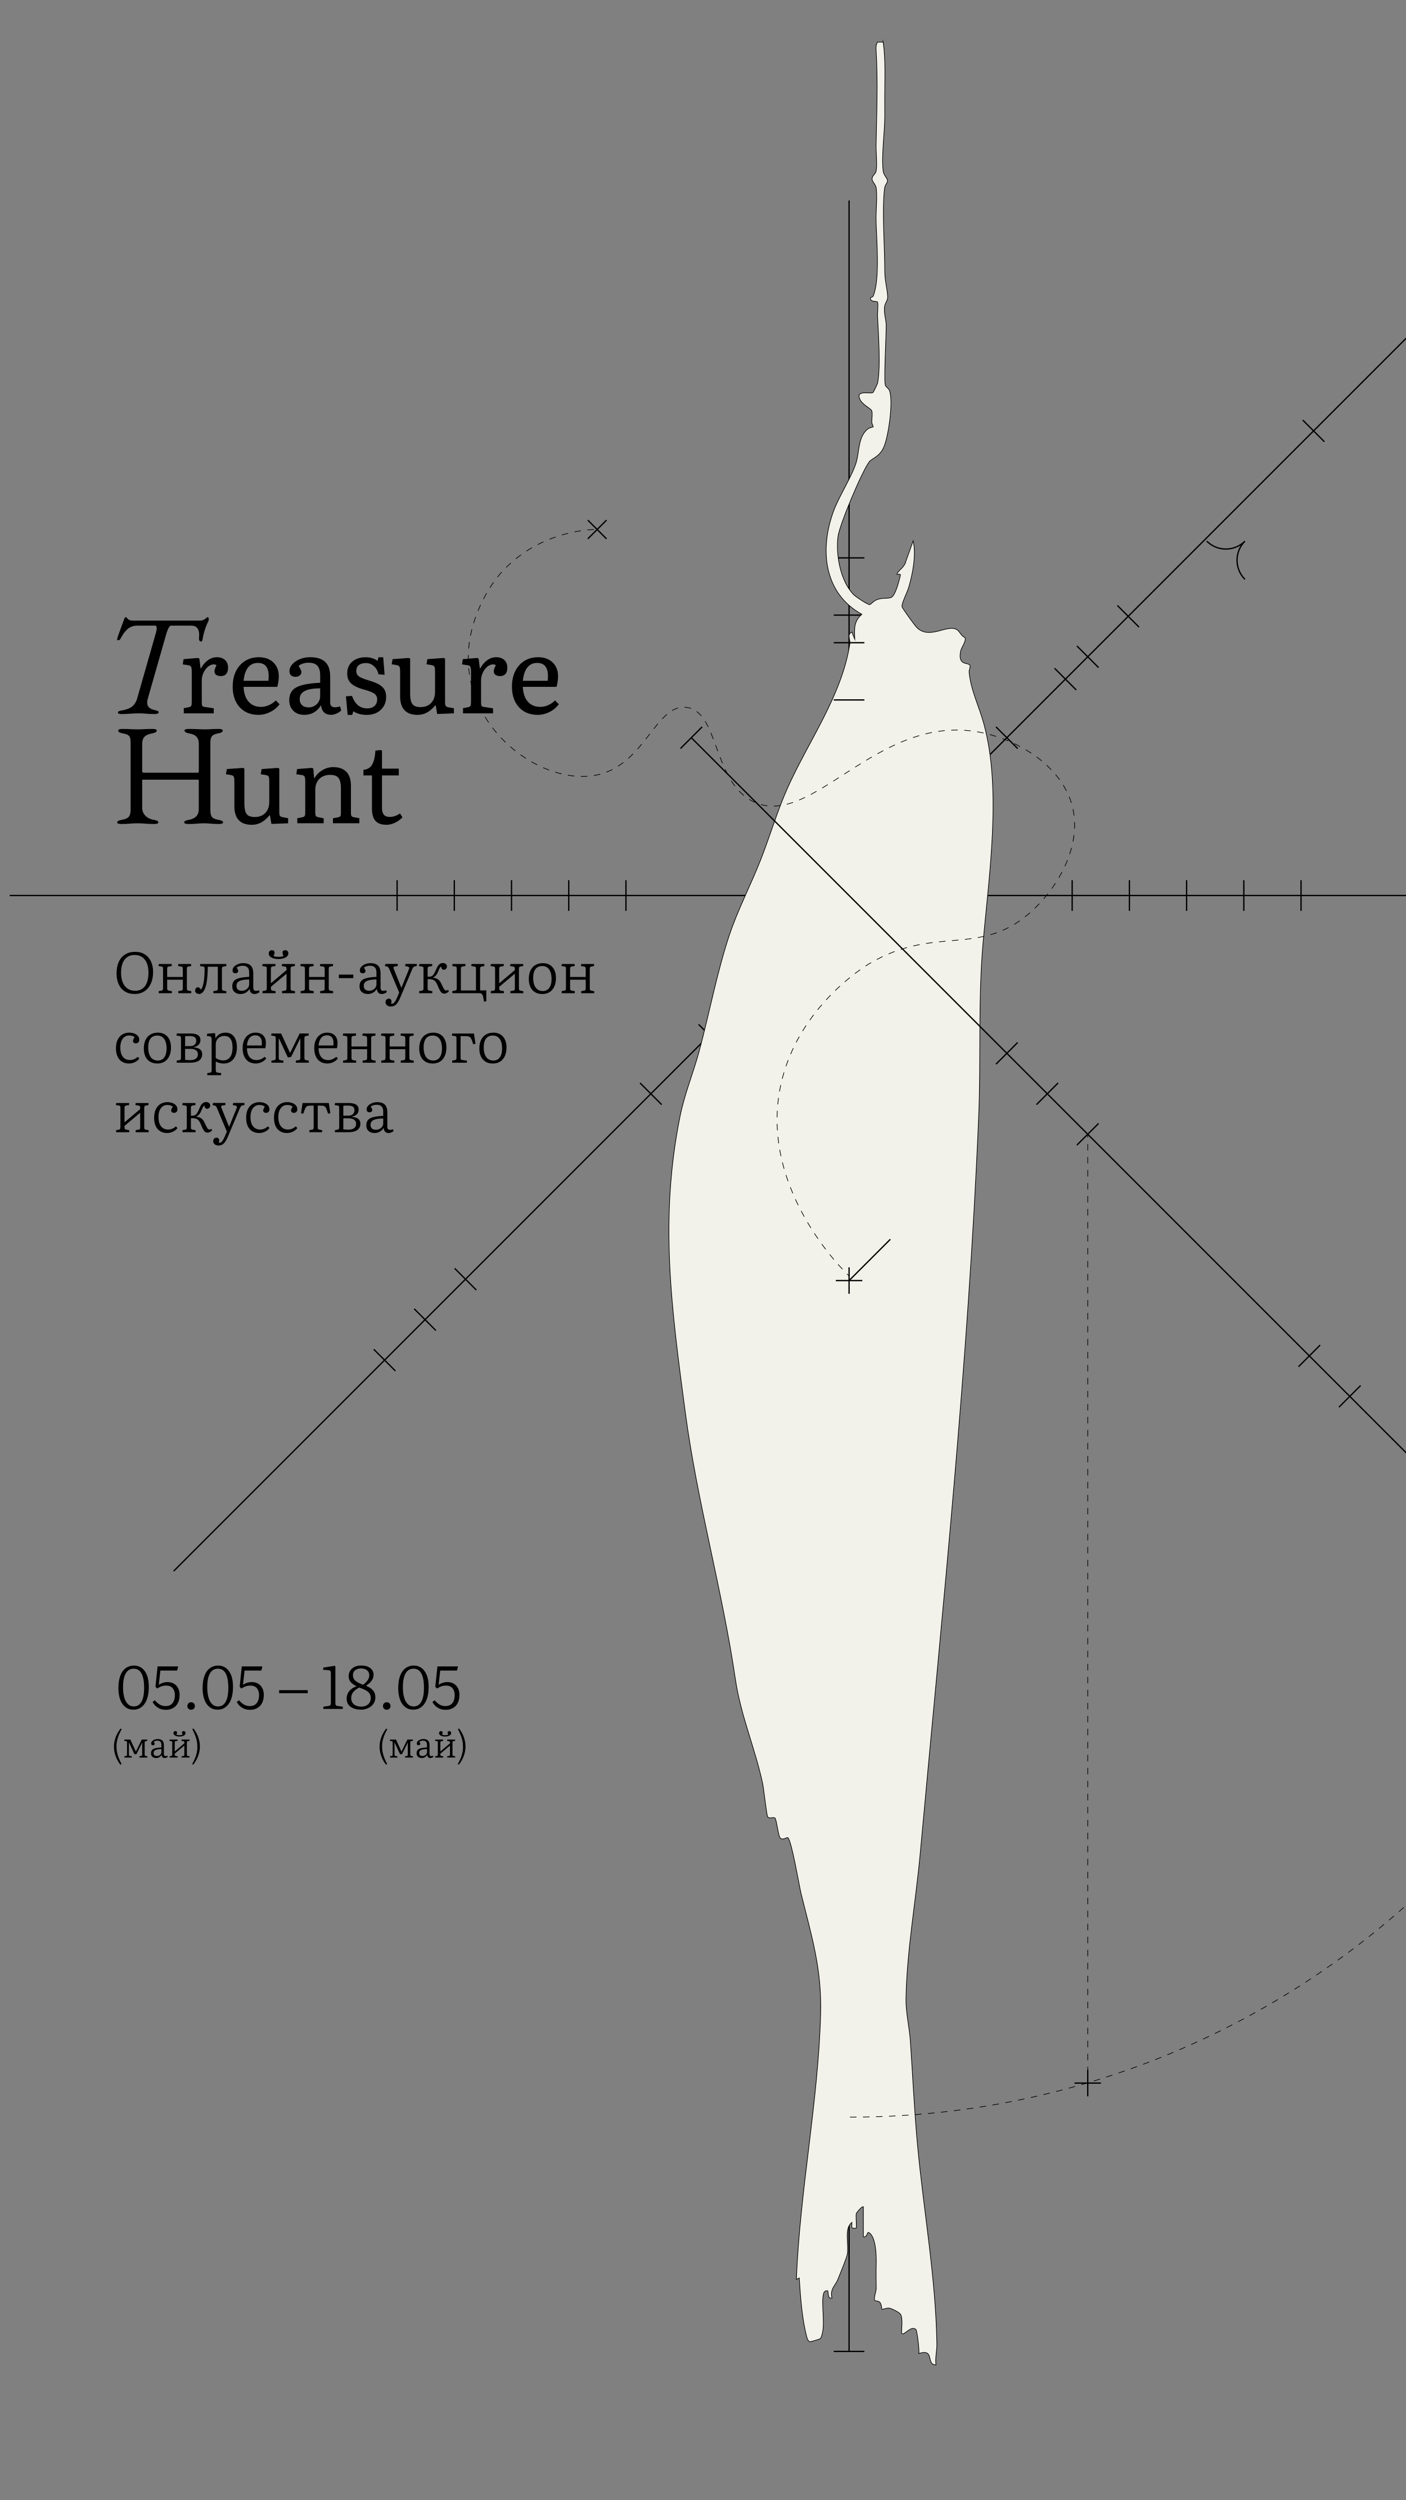 <?xml version="1.0" encoding="UTF-8"?> <svg xmlns="http://www.w3.org/2000/svg" id="_Слой_1" data-name="Слой_1" version="1.1" viewBox="0 0 1080 1920"><rect x="0" y="0" width="1080" height="1920" fill="#808080" stroke="none"/><defs><style> .st0, .st1, .st2, .st3, .st4 { fill: none; } .st5 { fill: #f3f2ea; } .st5, .st6, .st1, .st2, .st3, .st4 { stroke: #000; stroke-miterlimit: 10; } .st5, .st1, .st3, .st4 { stroke-width: .5px; } .st6 { fill: #fff; } .st3 { stroke-dasharray: 5; } .st4 { stroke-dasharray: 4.99 4.99; } </style></defs><g><g><path d="M119.09,545.35c2.22.44,2.77.78,2.77,1.77,0,.89-1.55,1.22-3.33,1.22-5.55,0-7.21-.55-11.87-.55-5.22,0-7.88.55-13.42.55-1.77,0-2.66-.33-2.66-1.22,0-1,1.55-1.33,4.1-1.77,5.44-1,9.1-3.55,10.65-8.88l14.42-50.47c.67-2,1.11-5.55-.44-5.55h-14.31c-6.21,0-9.87,5.21-11.98,9.21-.78,1.44-1.22,2-2.11,2s-.89,0-.89-1.22c0-.56,3.11-8.76,5.1-14.31.33-1,.89-2.22,1.44-2.22,1.11,0,1.11,2.66,5.44,2.66h51.92c3.22,0,4.66-2.66,5.77-2.66.33,0,.66.89.66,1.77,0,.78-.44,1.78-.89,2.55-.78,1.44-2.99,6.88-3.88,12.87-.22,1.22-.66,1.55-1.22,1.55-1,0-1.55-1-1.55-2.55,0-.55,1.77-9.65-5.66-9.65h-15.75c-1.55,0-2.77,3.55-3.44,5.55l-14.42,50.47c-1.55,5.33.67,7.88,5.55,8.88Z"></path><path d="M141.17,547.79v-3.97l3.97-.75c.88-.17,1.46-.51,1.74-1.03.27-.52.41-1.5.41-2.94v-23.17c0-1.93-.17-3.23-.5-3.89-.33-.66-1.1-1.08-2.32-1.24l-4.06-.58.58-4.05,11.17-.91.99.58.91,7.45h.25c1.6-2.81,3.45-4.95,5.54-6.41,2.1-1.46,4.36-2.19,6.79-2.19,2.59,0,4.66.72,6.21,2.15,1.54,1.44,2.32,3.37,2.32,5.79,0,1.44-.21,2.64-.62,3.6-.42.97-1.03,1.7-1.86,2.19-.83.5-1.85.75-3.06.75-1.54,0-2.74-.32-3.6-.95-.86-.63-1.28-1.53-1.28-2.69,0-.44.06-.88.17-1.32.11-.44.29-.95.54-1.53s.54-1.23.87-1.94c-1.21-.61-2.48-.7-3.81-.29-1.32.41-2.55,1.21-3.68,2.4-1.13,1.19-2.06,2.62-2.77,4.3s-1.08,3.46-1.08,5.34v16.8c0,1.32.12,2.22.37,2.69.25.47.81.76,1.7.87l7.12,1.08v3.89h-23.01Z"></path><path d="M198.52,548.95c-4.03,0-7.52-.88-10.47-2.65-2.95-1.77-5.24-4.28-6.87-7.53-1.63-3.25-2.44-7.06-2.44-11.42,0-4.58.84-8.57,2.52-11.96s4.04-6.03,7.08-7.9c3.03-1.87,6.57-2.81,10.59-2.81,3.03,0,5.7.61,7.99,1.82,2.29,1.21,4.07,2.93,5.34,5.13,1.27,2.21,1.9,4.77,1.9,7.7,0,1.16-.1,2.43-.29,3.81-.19,1.38-.48,2.81-.87,4.3h-25.9c.11,3.2.72,5.96,1.82,8.27,1.1,2.32,2.63,4.08,4.59,5.3,1.96,1.21,4.26,1.82,6.91,1.82,2.1,0,4.14-.44,6.12-1.32,1.99-.88,3.75-2.1,5.3-3.64l2.9,2.9c-1.88,2.54-4.28,4.54-7.2,6-2.93,1.46-5.93,2.19-9.02,2.19ZM187.1,522.8h19.03c.11-.55.18-1.14.21-1.78.03-.63.04-1.31.04-2.03,0-3.25-.7-5.72-2.11-7.41-1.41-1.68-3.49-2.52-6.25-2.52-2.1,0-3.9.53-5.42,1.57-1.52,1.05-2.75,2.59-3.68,4.63-.94,2.04-1.55,4.55-1.82,7.53Z"></path><path d="M233.78,548.95c-3.48,0-6.28-1.02-8.4-3.06-2.12-2.04-3.19-4.74-3.19-8.11,0-3.03.76-5.49,2.28-7.37,1.52-1.88,4.01-3.3,7.49-4.26,3.48-.97,8.14-1.58,13.99-1.86v-5.63c0-2.26-.32-4.11-.95-5.54-.64-1.43-1.6-2.5-2.9-3.19-1.3-.69-2.99-1.03-5.09-1.03-1.49,0-2.97.23-4.43.7-1.46.47-2.52,1.06-3.19,1.78.5.83.91,1.55,1.24,2.15.33.61.56,1.1.7,1.49.14.39.21.72.21.99,0,1.05-.43,1.93-1.28,2.65-.86.72-1.92,1.08-3.19,1.08-1.49,0-2.65-.37-3.48-1.12-.83-.75-1.24-1.81-1.24-3.19,0-1.93.73-3.71,2.19-5.34s3.39-2.94,5.79-3.93c2.4-.99,5.01-1.49,7.82-1.49,3.48,0,6.36.54,8.65,1.61,2.29,1.08,4,2.72,5.13,4.92,1.13,2.21,1.7,4.99,1.7,8.36v19.94c0,1.21.32,2.12.95,2.73.63.61,1.56.91,2.77.91.61,0,1.21-.05,1.82-.17.61-.11,1.3-.28,2.07-.5l.83,3.15c-.99.94-2.21,1.73-3.64,2.36-1.43.63-2.76.95-3.97.95-2.37,0-4.21-.62-5.5-1.86-1.3-1.24-2.08-3.07-2.36-5.5-1.05,1.66-2.21,3.02-3.48,4.1-1.27,1.08-2.68,1.89-4.22,2.44-1.54.55-3.26.83-5.13.83ZM236.92,543.24c1.71,0,3.24-.39,4.59-1.16,1.35-.77,2.43-1.82,3.23-3.15.8-1.32,1.2-2.81,1.2-4.47v-5.88c-3.53,0-6.47.3-8.81.91-2.35.61-4.08,1.52-5.22,2.73-1.13,1.21-1.7,2.76-1.7,4.63,0,1.99.61,3.54,1.82,4.68,1.21,1.13,2.84,1.7,4.88,1.7Z"></path><path d="M267.05,548.95l-1.32-14.23,4.63-.33c.77,2.1,1.71,3.86,2.81,5.3,1.1,1.44,2.4,2.51,3.89,3.23,1.49.72,3.12,1.08,4.88,1.08,2.43,0,4.33-.62,5.71-1.86,1.38-1.24,2.07-2.94,2.07-5.09,0-1.21-.29-2.23-.87-3.06s-1.57-1.58-2.98-2.28c-1.41-.69-3.35-1.37-5.83-2.03-2.43-.66-4.5-1.39-6.21-2.19-1.71-.8-3.09-1.7-4.14-2.69-1.05-.99-1.81-2.11-2.28-3.35-.47-1.24-.7-2.69-.7-4.34,0-2.54.58-4.73,1.74-6.58,1.16-1.85,2.82-3.28,4.97-4.3,2.15-1.02,4.66-1.53,7.53-1.53,1.71,0,3.41.26,5.09.79,1.68.53,3.02,1.2,4.01,2.03l.66-2.81h3.64l1.08,13.49-4.72-.41c-.55-2.59-1.71-4.68-3.48-6.25-1.77-1.57-3.81-2.36-6.12-2.36s-4.21.52-5.5,1.57c-1.3,1.05-1.94,2.54-1.94,4.47,0,1.16.28,2.15.83,2.98.55.83,1.53,1.57,2.94,2.23,1.41.66,3.32,1.35,5.75,2.07,2.48.72,4.58,1.48,6.29,2.28,1.71.8,3.09,1.7,4.14,2.69,1.05.99,1.81,2.12,2.28,3.39.47,1.27.7,2.73.7,4.39,0,2.7-.64,5.09-1.9,7.16-1.27,2.07-3.01,3.68-5.21,4.84-2.21,1.16-4.77,1.74-7.7,1.74-2.15,0-4.13-.25-5.92-.75-1.79-.5-3.27-1.19-4.43-2.07l-.91,2.81h-3.48Z"></path><path d="M320.59,548.95c-4.36,0-7.66-1.2-9.89-3.6-2.23-2.4-3.35-5.92-3.35-10.55v-18.95c0-1.99-.17-3.28-.5-3.89s-1.1-1.02-2.32-1.24l-3.64-.58.66-3.97,12.5-.91.99.58v26.56c0,2.65.25,4.75.75,6.29s1.32,2.65,2.48,3.31,2.73.99,4.72.99c2.32,0,4.3-.47,5.96-1.41,1.66-.94,2.94-2.28,3.85-4.01.91-1.74,1.37-3.76,1.37-6.08v-15.64c0-1.93-.15-3.21-.46-3.85-.3-.63-1.09-1.06-2.36-1.28l-3.72-.58.66-3.97,12.58-.91.99.58v33.6c0,1.32.18,2.22.54,2.69.36.47,1.06.81,2.11,1.03l4.14.75v3.89l-12.83.5-1.16-6.7h-.25c-1.43,1.71-2.87,3.1-4.3,4.18-1.43,1.08-2.92,1.88-4.47,2.4-1.55.52-3.23.79-5.05.79Z"></path><path d="M355.68,547.79v-3.97l3.97-.75c.88-.17,1.46-.51,1.74-1.03.28-.52.41-1.5.41-2.94v-23.17c0-1.93-.17-3.23-.5-3.89s-1.1-1.08-2.32-1.24l-4.05-.58.58-4.05,11.17-.91.99.58.91,7.45h.25c1.6-2.81,3.45-4.95,5.55-6.41,2.1-1.46,4.36-2.19,6.79-2.19,2.59,0,4.66.72,6.21,2.15,1.54,1.44,2.32,3.37,2.32,5.79,0,1.44-.21,2.64-.62,3.6s-1.03,1.7-1.86,2.19c-.83.5-1.85.75-3.06.75-1.54,0-2.75-.32-3.6-.95-.86-.63-1.28-1.53-1.28-2.69,0-.44.05-.88.17-1.32.11-.44.29-.95.54-1.53.25-.58.54-1.23.87-1.94-1.21-.61-2.48-.7-3.81-.29-1.32.41-2.55,1.21-3.68,2.4s-2.06,2.62-2.77,4.3-1.08,3.46-1.08,5.34v16.8c0,1.32.12,2.22.37,2.69.25.47.81.76,1.7.87l7.12,1.08v3.89h-23.01Z"></path><path d="M413.03,548.95c-4.03,0-7.52-.88-10.47-2.65-2.95-1.77-5.24-4.28-6.87-7.53-1.63-3.25-2.44-7.06-2.44-11.42,0-4.58.84-8.57,2.52-11.96,1.68-3.39,4.04-6.03,7.08-7.9,3.03-1.87,6.57-2.81,10.59-2.81,3.03,0,5.7.61,7.99,1.82,2.29,1.21,4.07,2.93,5.34,5.13,1.27,2.21,1.9,4.77,1.9,7.7,0,1.16-.1,2.43-.29,3.81-.2,1.38-.48,2.81-.87,4.3h-25.9c.11,3.2.72,5.96,1.82,8.27,1.1,2.32,2.63,4.08,4.59,5.3,1.96,1.21,4.26,1.82,6.91,1.82,2.1,0,4.14-.44,6.12-1.32,1.99-.88,3.75-2.1,5.3-3.64l2.9,2.9c-1.88,2.54-4.28,4.54-7.2,6-2.93,1.46-5.93,2.19-9.02,2.19ZM401.61,522.8h19.04c.11-.55.18-1.14.21-1.78.03-.63.04-1.31.04-2.03,0-3.25-.7-5.72-2.11-7.41-1.41-1.68-3.49-2.52-6.25-2.52-2.1,0-3.9.53-5.42,1.57-1.52,1.05-2.75,2.59-3.68,4.63-.94,2.04-1.54,4.55-1.82,7.53Z"></path></g><g><path d="M167.68,629.55c2.55.44,3.66,1,3.66,2,0,.89-1.33,1.22-3.22,1.22-5.99,0-6.99-.55-11.54-.55s-5.88.55-11.87.55c-1.89,0-3.22-.33-3.22-1.22,0-1,1.11-1.55,3.66-2,4.66-.89,7.54-3.33,7.54-8.1v-21.08c0-.78.11-1.66-.55-1.66h-42.38c-.55,0-.55.33-.55,1.22v20.52c0,4.66,3.66,8.21,8.76,9.1,2.55.44,3.66,1,3.66,2,0,.89-1.33,1.22-3.22,1.22-5.99,0-7.88-.55-12.98-.55-4.77,0-6.21.55-12.2.55-1.89,0-3.22-.33-3.22-1.22,0-1,1.11-1.55,3.66-2,5.55-1,6.66-2.99,6.66-8.32v-50.14c0-5.1-.33-6.88-5.88-7.88-2.55-.44-3.66-1.22-3.66-2.22,0-.89,1.33-1.22,3.22-1.22,5.99,0,6.99.33,11.43.33s5.77-.33,11.76-.33c1.89,0,3.22.33,3.22,1.22,0,1-1.11,1.77-3.66,2.22-5.55,1-7.54,3.55-7.54,7.88v21.3c0,.89.89,1,1.55,1h41.16c.55,0,.78-.33.78-1.33v-21.08c0-3.99-1.77-6.77-7.32-7.77-2.55-.44-3.66-1.22-3.66-2.22,0-.89,1.33-1.22,3.22-1.22,5.99,0,7.88.33,12.87.33,3.99,0,4.1-.33,10.09-.33,1.89,0,3.22.33,3.22,1.22,0,1-1.11,1.77-3.66,2.22-5.55,1-5.88,3.55-5.88,7.77v50.14c0,5.44.55,7.43,6.1,8.43Z"></path><path d="M193.27,633.37c-4.36,0-7.66-1.2-9.89-3.6-2.23-2.4-3.35-5.92-3.35-10.55v-18.95c0-1.99-.17-3.28-.5-3.89s-1.1-1.02-2.32-1.24l-3.64-.58.66-3.97,12.5-.91.99.58v26.56c0,2.65.25,4.75.74,6.29.5,1.54,1.32,2.65,2.48,3.31s2.73.99,4.72.99c2.32,0,4.3-.47,5.96-1.41,1.66-.94,2.94-2.28,3.85-4.01.91-1.74,1.36-3.76,1.36-6.08v-15.64c0-1.93-.15-3.21-.45-3.85-.3-.63-1.09-1.06-2.36-1.28l-3.72-.58.66-3.97,12.58-.91.99.58v33.6c0,1.32.18,2.22.54,2.69.36.47,1.06.81,2.11,1.03l4.14.75v3.89l-12.83.5-1.16-6.7h-.25c-1.43,1.71-2.87,3.1-4.3,4.18-1.43,1.08-2.92,1.88-4.47,2.4-1.55.52-3.23.79-5.05.79Z"></path><path d="M228.36,632.21v-3.89l3.97-.75c.88-.17,1.46-.51,1.74-1.03.28-.52.41-1.5.41-2.94v-23.34c0-1.99-.17-3.3-.5-3.93s-1.1-1.03-2.32-1.2l-4.05-.58.58-3.97,11.5-.91.99.58.58,7.36h.25c1.49-2.59,3.54-4.66,6.17-6.21,2.62-1.54,5.39-2.32,8.32-2.32s5.39.54,7.41,1.61c2.01,1.08,3.54,2.66,4.59,4.76,1.05,2.1,1.57,4.69,1.57,7.78v21.02c0,1.21.17,2.04.5,2.48.33.44,1.02.74,2.07.91l3.89.66v3.89h-20.28v-3.81l3.64-.66c1.05-.22,1.72-.55,2.03-.99.3-.44.45-1.27.45-2.48v-18.62c0-2.59-.26-4.66-.79-6.21-.53-1.54-1.39-2.66-2.61-3.35-1.21-.69-2.84-1.03-4.88-1.03-2.32,0-4.33.47-6.04,1.41-1.71.94-3.04,2.28-3.97,4.01-.94,1.74-1.41,3.77-1.41,6.08v17.38c0,1.21.14,2.07.41,2.57.28.5.83.83,1.65.99l4.39.91v3.81h-20.28Z"></path><path d="M296.72,633.37c-2.48,0-4.54-.44-6.17-1.32-1.63-.88-2.84-2.23-3.64-4.05-.8-1.82-1.2-4.14-1.2-6.95v-25.57h-6.54v-4.3c1.93-.17,3.53-.76,4.8-1.78,1.27-1.02,2.26-2.59,2.98-4.72.72-2.12,1.19-4.87,1.41-8.23l3.97-.5,1.08.5v13.82h12.91v5.21h-12.91v24.99c0,2.32.48,4.04,1.45,5.17.96,1.13,2.44,1.7,4.43,1.7,1.43,0,2.78-.22,4.06-.66,1.27-.44,2.56-1.1,3.89-1.99l1.9,2.98c-1.77,1.82-3.72,3.23-5.88,4.22s-4.33,1.49-6.54,1.49Z"></path></g></g><polyline class="st2" points="652.2 1805.72 652.2 1022.14 652.2 979.85 652.2 937.55 652.2 153.98"></polyline><polyline class="st2" points="1296.95 687.69 694.49 687.69 652.2 687.69 609.91 687.69 7.46 687.69"></polyline><line class="st2" x1="133.37" y1="1206.51" x2="1171.03" y2="168.86"></line><line class="st2" x1="663.97" y1="859.06" x2="640.43" y2="859.06"></line><line class="st2" x1="663.97" y1="889.1" x2="640.43" y2="889.1"></line><path class="st6" d="M694.49,687.69h-42.29v-42.29c23.36,0,42.29,18.93,42.29,42.29Z"></path><line class="st2" x1="663.97" y1="1211.3" x2="640.43" y2="1211.3"></line><line class="st2" x1="663.97" y1="1310.9" x2="640.43" y2="1310.9"></line><line class="st2" x1="663.97" y1="1327.02" x2="640.43" y2="1327.02"></line><line class="st2" x1="663.97" y1="1599.65" x2="640.43" y2="1599.65"></line><line class="st2" x1="663.97" y1="1805.72" x2="640.43" y2="1805.72"></line><line class="st2" x1="553.25" y1="803.28" x2="536.61" y2="786.63"></line><line class="st2" x1="508.27" y1="848.27" x2="491.62" y2="831.62"></line><line class="st2" x1="365.89" y1="990.64" x2="349.24" y2="974"></line><path class="st6" d="M682.11,717.6c-7.65,7.65-18.23,12.38-29.91,12.38-23.36,0-42.29-18.93-42.29-42.29,0-11.69,4.73-22.26,12.38-29.91l59.82,59.82Z"></path><line class="st2" x1="334.81" y1="1021.72" x2="318.16" y2="1005.07"></line><line class="st2" x1="303.74" y1="1052.8" x2="287.09" y2="1036.15"></line><g id="_x3C_Радиальное_повторение_x3E_"><g><line class="st2" x1="480.82" y1="699.46" x2="480.82" y2="675.91"></line><line class="st2" x1="436.87" y1="699.46" x2="436.87" y2="675.91"></line><line class="st2" x1="392.92" y1="699.46" x2="392.92" y2="675.91"></line><line class="st2" x1="348.98" y1="699.46" x2="348.98" y2="675.91"></line><line class="st2" x1="305.03" y1="699.46" x2="305.03" y2="675.91"></line></g></g><line class="st2" x1="640.43" y1="585.87" x2="663.97" y2="585.87"></line><line class="st2" x1="640.43" y1="472.36" x2="663.97" y2="472.36"></line><line class="st2" x1="640.43" y1="428.41" x2="663.97" y2="428.41"></line><path class="st5" d="M678.45,32.34c1.9,14.06,1.2,28.95,1.15,43.27-.02,4.76.06,9.36.03,14.18-.09,12.38-2.66,30.33-1.22,41.64.43,3.33,3.39,5.42,3.3,7.61-.06,1.42-1.91,2.96-2.21,5.41-2.14,17.16.1,44.18.11,62.48,0,9.48,1.83,13.66,2.26,20.76.19,3.14-1.95,4.68-2.37,7.59-.74,5.11,1.09,9.66,1.19,14.24.18,7.68-1.95,43.14-.56,46.52.44,1.07,2.29,2.09,2.96,3.6,3.42,7.68-.61,36.21-4.44,44.23-3.45,7.23-8.79,7.96-10.98,10.81-5.53,7.19-22.73,48.14-23.94,57.13-1.9,14.04,1.84,34.92,12.31,45.12,1.55,1.51,10.5,7.49,12.04,7.37.61-.05,3.08-2.75,4.9-3.54,4.52-1.96,7.81-.83,11.29-1.84s6.39-13.04,7.29-16.8c.71-2.96-4,.88-2.14-2.13,1.6-2.6,5.68-4.98,6.4-8.93l5.62-15.7c2.43,10.7-.3,24.87-3.35,35.47-1.11,3.84-5.77,12.84-5.19,15.12.36,1.45,9.85,14.51,11.42,16.03,10.02,9.71,23.62-3.35,31.06,1.79,1.74,1.2,3.15,4.91,6.02,5.91.44,4.04-2.92,7.08-3.58,10.72-2.1,11.62,6.43,7.71,7.34,10.82.33,1.11-.92,3.24-.74,5.05,1.37,13.89,7.57,26.05,11.2,39.15,14.04,50.69,4.03,116.92-.53,169.08-3.83,43.78-1.49,89.35-3.34,133.45-7.92,188.72-27.67,376.58-44.82,564.7-3.41,37.35-10.4,75.51-11.01,112.71-.16,9.66,2.66,21.81,3.35,31.76,1.85,26.62,3.03,53.3,5.49,79.87,4.7,50.83,14.15,102.49,14.9,153.39.07,4.8-1.44,10.58-.69,15.68-8,.04-.59-12.81-13.12-8.75.41-2.49-1.4-17.71-2.31-18.48-3.93-3.29-8.97,4.94-10.82,3.16-.77-.74,1.26-11.34-1.02-14.85-1.01-1.55-6.84-4.4-8.58-4.66-2.02-.3-5.47,1.15-5.72.92-.21-.2-.06-3.96-1.65-5.51-1.11-1.09-3.31-.83-3.66-1.2-1.35-1.46.99-7.12.97-9.21-.07-7.08-.21-12.33,0-19.6.15-5.16-.17-21.29-6.07-23.57-.76-.29-1.06,4.3-3.82,3.28v-22.98c-1.3-.51-5.35,4.8-5.43,5.16-.47,2.08.43,10.8-.05,11.26-4.28.63-3.33-.6-3.29-4.38-6.24,4.65-2.22,16.57-3.53,24.36-.53,3.14-5.6,15.09-7.15,19.11-1.89,4.9-6.45,7.77-4.63,14.52-3.6,1.28-2.66-4.88-3.29-5.46-1.5-.29-2.63.38-3.09,1.83-2.47,7.8,2.19,25.93-2.34,34.61-.38.72-7.57,2.73-8.29,2.63-1.33-.2-2.09-2.59-2.4-3.79-3.74-14.21-4.76-30.49-5.76-45.14l-2.17,1.11c2.59-68.01,16.8-136.07,18.6-204.08.92-34.81-6.92-59.45-15.01-92.25-1.51-6.12-7.26-40.79-10.18-42.91-.74-.54-4.25,2.53-6.01.02-1.47-2.09-2.64-14.35-3.96-15.2-1.25-.81-4.29.81-5.46-.77-.91-1.23-2.99-21.31-3.87-25.46-5.8-27.32-16.79-51.83-21.05-80.72-10.15-68.8-29.22-135.28-38.41-204.51-10.49-79.02-20.07-147.75-4.03-227.28,3.55-17.6,10.1-32.98,14.66-49.9,7.91-29.34,13.45-59.73,23-88.62,6.44-19.5,16.47-38.72,24.08-57.99,7.29-18.44,12.77-37.58,20.87-55.73,16-35.82,41.86-71.12,47.85-110.83.45-2.99-2.48-7.25,1.56-8.8l2.19,5.47c-.31-7.98-.87-13.67,5.45-19.15-29.55-16.29-32.57-50.23-21.6-79.62,4.25-11.38,14.89-27.71,17.6-38.21,2.05-7.96,1.32-18.55,8.45-24.39,1.38-1.13,4.19-1.53,4.33-1.71.12-.16-1.15-2.43-1.17-3.82-.02-1.82.86-7.76-.3-9.04-1.72-1.91-6.93-4.42-8.73-8.15-3.83-7.9,8.37-3.9,10.04-5.39.29-.26,3.34-6.59,3.42-6.97,2.55-12.88.61-37.76.02-51.43-.14-3.31.57-8.03.06-10.86-.24-1.36-5.56.43-5.56-3.35,0-.71,1.62-.25,2.11-1.4,5.36-12.54,2.63-43.1,2.24-57.65-.21-7.77,1.06-18.01.12-25.27-.43-3.31-3.76-5.08-3.09-7.81.59-2.42,2.56-2.99,3.01-5.28.96-4.83-.13-14.17-.03-19.72.44-24.08,1.52-49.39,0-73.33-.13-2.1-.03-4.13,1.13-5.96h4.38Z"></path><line class="st2" x1="640.43" y1="537.5" x2="663.97" y2="537.5"></line><line class="st2" x1="640.43" y1="493.55" x2="663.97" y2="493.55"></line><line class="st2" x1="810.05" y1="513.19" x2="826.7" y2="529.84"></line><line class="st2" x1="827.21" y1="496.03" x2="843.86" y2="512.67"></line><polyline class="st2" points="531.02 566.5 1019.93 1055.41 1049.84 1085.33 1079.75 1115.24 1403.47 1438.96"></polyline><line class="st2" x1="858.29" y1="464.95" x2="874.94" y2="481.6"></line><line class="st2" x1="1000.67" y1="322.57" x2="1017.31" y2="339.22"></line><g id="_x3C_Радиальное_повторение_x3E_1" data-name="_x3C_Радиальное_повторение_x3E_"><g><line class="st2" x1="823.58" y1="675.91" x2="823.58" y2="699.46"></line><line class="st2" x1="867.53" y1="675.91" x2="867.53" y2="699.46"></line><line class="st2" x1="911.48" y1="675.91" x2="911.48" y2="699.46"></line><line class="st2" x1="955.43" y1="675.91" x2="955.43" y2="699.46"></line><line class="st2" x1="999.37" y1="675.91" x2="999.37" y2="699.46"></line></g></g><line class="st2" x1="781.71" y1="800.55" x2="765.06" y2="817.19"></line><line class="st2" x1="812.78" y1="831.62" x2="796.14" y2="848.27"></line><line class="st2" x1="843.86" y1="862.7" x2="827.21" y2="879.35"></line><line class="st2" x1="1014.06" y1="1032.9" x2="997.41" y2="1049.55"></line><line class="st2" x1="1045.14" y1="1063.98" x2="1028.49" y2="1080.62"></line><g><line class="st2" x1="642.03" y1="983.38" x2="662.37" y2="983.38"></line><line class="st2" x1="652.2" y1="973.21" x2="652.2" y2="993.55"></line></g><g><line class="st2" x1="835.54" y1="1589.49" x2="835.54" y2="1609.82"></line><line class="st2" x1="845.7" y1="1599.65" x2="825.37" y2="1599.65"></line></g><g><line class="st2" x1="451.51" y1="399.42" x2="465.89" y2="413.8"></line><line class="st2" x1="465.89" y1="399.42" x2="451.51" y2="413.8"></line></g><line class="st2" x1="652.2" y1="983.38" x2="683.89" y2="951.69"></line><g><path d="M103.45,763.32c-2.91,0-5.4-.64-7.47-1.93-2.08-1.29-3.67-3.11-4.78-5.47s-1.67-5.12-1.67-8.3c0-3.47.56-6.45,1.69-8.94,1.13-2.49,2.76-4.4,4.89-5.74s4.7-2,7.7-2,5.29.63,7.34,1.89c2.05,1.26,3.63,3.06,4.76,5.4,1.13,2.34,1.69,5.09,1.69,8.23,0,2.55-.33,4.86-1,6.94-.67,2.08-1.62,3.86-2.85,5.34-1.23,1.48-2.71,2.62-4.45,3.4-1.73.79-3.69,1.18-5.85,1.18ZM103.85,760.83c1.63,0,3.08-.3,4.36-.91,1.27-.61,2.34-1.5,3.2-2.69.86-1.19,1.51-2.64,1.96-4.36.45-1.72.67-3.68.67-5.87s-.23-4.04-.69-5.72c-.46-1.67-1.14-3.11-2.05-4.29-.9-1.19-2.02-2.09-3.36-2.71-1.33-.62-2.88-.93-4.63-.93s-3.13.31-4.4.93c-1.28.62-2.36,1.52-3.25,2.69-.89,1.17-1.56,2.6-2,4.29-.44,1.69-.67,3.6-.67,5.74s.24,4.01.71,5.72c.47,1.71,1.18,3.17,2.11,4.38.93,1.22,2.08,2.14,3.43,2.78,1.35.64,2.88.96,4.6.96Z"></path><path d="M121.95,762.69v-1.6l2.14-.36c.47-.09.79-.28.93-.58s.22-.83.22-1.6v-14.32c0-.74-.06-1.25-.18-1.51-.12-.27-.42-.43-.89-.49l-2.45-.4.36-1.56h9.83v1.56l-2.36.4c-.47.09-.79.27-.93.56-.15.28-.22.78-.22,1.49v5.96h12.01v-6.09c0-.68-.08-1.16-.24-1.42-.16-.27-.5-.43-1-.49l-2.45-.4.31-1.56h9.79v1.56l-2,.36c-.53.09-.88.27-1.04.53-.16.27-.24.76-.24,1.47v14.63c0,.68.08,1.15.24,1.4.16.25.5.42,1,.51l2.14.4v1.56h-9.96v-1.6l2.22-.36c.5-.06.84-.23,1-.51.16-.28.24-.78.24-1.49v-6.4h-12.01v6.4c0,.68.07,1.16.22,1.42s.45.44.89.53l2.49.45v1.56h-10.05Z"></path><path d="M152.87,763.27c-.86,0-1.57-.24-2.14-.71-.56-.47-.84-1.07-.84-1.78,0-.47.1-.92.29-1.33.19-.42.45-.74.78-.98.33-.24.67-.36,1.02-.36.38,0,.75.13,1.09.4.34.27.78.74,1.31,1.42.24-.24.48-.6.73-1.09.25-.49.48-1.09.69-1.8s.4-1.51.58-2.4c.18-.89.32-1.86.42-2.91.1-1.05.19-2.19.27-3.4.07-1.22.11-2.51.11-3.87,0-.83-.07-1.39-.2-1.69-.13-.3-.47-.49-1-.58l-2.4-.31.31-1.6h19.97v1.6l-2.05.36c-.53.09-.89.25-1.07.49-.18.24-.27.65-.27,1.25v14.86c0,.68.08,1.15.24,1.4.16.25.5.42,1,.51l2.14.4v1.56h-9.96v-1.6l2.18-.36c.53-.06.87-.23,1.02-.51.15-.28.22-.78.22-1.49v-16.37h-7.7c0,1.07-.02,2.16-.07,3.29-.04,1.13-.11,2.25-.2,3.36-.09,1.11-.19,2.17-.29,3.16s-.23,1.88-.38,2.65c-.27,1.39-.59,2.61-.96,3.65-.37,1.04-.79,1.91-1.27,2.62-.47.71-1.01,1.25-1.6,1.62-.59.37-1.26.56-2,.56Z"></path><path d="M184.67,763.32c-1.87,0-3.38-.52-4.54-1.56s-1.73-2.49-1.73-4.36c0-1.66.41-2.99,1.22-4,.82-1.01,2.17-1.76,4.07-2.27,1.9-.5,4.46-.83,7.7-.98v-3.29c0-1.25-.19-2.25-.58-3.02-.39-.77-.96-1.33-1.71-1.69-.76-.36-1.68-.53-2.78-.53-.92,0-1.79.13-2.62.4s-1.45.62-1.87,1.07c.3.5.53.91.71,1.22.18.31.3.56.36.76.06.19.09.38.09.56,0,.5-.21.93-.62,1.27-.42.34-.93.51-1.56.51s-1.18-.18-1.58-.56c-.4-.37-.6-.91-.6-1.62,0-1.07.39-2.02,1.18-2.87.79-.85,1.8-1.51,3.05-2,1.25-.49,2.54-.73,3.87-.73,1.87,0,3.37.3,4.51.89,1.14.59,1.98,1.47,2.51,2.62.53,1.16.8,2.57.8,4.23v11.12c0,.8.18,1.4.53,1.8s.89.6,1.6.6c.33,0,.67-.04,1.05-.11.37-.07.76-.18,1.18-.33l.45,1.38c-.5.44-1.11.81-1.8,1.09-.7.28-1.37.42-2.02.42-1.1,0-1.98-.33-2.65-.98s-1.06-1.65-1.18-2.98c-.56.89-1.19,1.62-1.89,2.2-.7.58-1.48,1.02-2.34,1.31-.86.3-1.79.45-2.8.45ZM185.78,760.83c.98,0,1.9-.21,2.76-.65.86-.43,1.55-1.02,2.07-1.78.52-.76.78-1.64.78-2.65v-3.6c-2.28.03-4.14.22-5.58.56-1.44.34-2.49.86-3.16,1.56-.67.7-1,1.6-1,2.69,0,1.33.37,2.31,1.11,2.94.74.62,1.75.93,3.03.93Z"></path><path d="M201.62,762.69v-1.6l2.14-.36c.47-.09.79-.28.93-.58s.22-.83.22-1.6v-14.32c0-.74-.06-1.25-.18-1.51-.12-.27-.42-.43-.89-.49l-2.45-.4.36-1.56h9.83v1.56l-2.36.4c-.47.09-.79.27-.93.56-.15.28-.22.78-.22,1.49v10.81l12.01-10.14v-.8c0-.68-.08-1.16-.24-1.42-.16-.27-.5-.43-1-.49l-2.45-.4.31-1.56h9.79v1.56l-2,.36c-.53.09-.88.27-1.04.53-.16.27-.24.76-.24,1.47v14.63c0,.68.08,1.15.24,1.4.16.25.5.42,1,.51l2.14.4v1.56h-9.96v-1.6l2.22-.36c.5-.06.84-.23,1-.51.16-.28.24-.78.24-1.49v-11.03l-12.01,10.1v.93c0,.68.07,1.16.22,1.42s.45.44.89.53l2.49.45v1.56h-10.05ZM213.94,736.45c-1.51,0-2.83-.18-3.96-.53-1.13-.36-2-.85-2.62-1.49-.62-.64-.93-1.37-.93-2.2s.22-1.42.67-1.87c.44-.45,1.02-.67,1.73-.67.65,0,1.16.16,1.51.47s.53.72.53,1.22c0,.56-.06,1.04-.18,1.42-.12.39-.31.83-.58,1.33.44.21.99.37,1.62.49s1.36.18,2.16.18,1.51-.06,2.22-.18c.71-.12,1.27-.28,1.69-.49-.3-.53-.5-.98-.6-1.36-.1-.37-.16-.82-.16-1.36s.19-.96.58-1.27c.38-.31.89-.47,1.51-.47.74,0,1.32.24,1.73.71.42.47.62,1.07.62,1.78,0,.83-.32,1.57-.96,2.22-.64.65-1.53,1.16-2.67,1.51-1.14.36-2.45.53-3.94.53Z"></path><path d="M230.93,762.69v-1.6l2.14-.36c.47-.09.79-.28.93-.58s.22-.83.22-1.6v-14.32c0-.74-.06-1.25-.18-1.51-.12-.27-.42-.43-.89-.49l-2.45-.4.36-1.56h9.83v1.56l-2.36.4c-.47.09-.79.27-.93.56-.15.28-.22.78-.22,1.49v5.96h12.01v-6.09c0-.68-.08-1.16-.24-1.42-.16-.27-.5-.43-1-.49l-2.45-.4.31-1.56h9.79v1.56l-2,.36c-.53.09-.88.27-1.04.53-.16.27-.24.76-.24,1.47v14.63c0,.68.08,1.15.24,1.4.16.25.5.42,1,.51l2.14.4v1.56h-9.96v-1.6l2.22-.36c.5-.06.84-.23,1-.51.16-.28.24-.78.24-1.49v-6.4h-12.01v6.4c0,.68.07,1.16.22,1.42s.45.44.89.53l2.49.45v1.56h-10.05Z"></path><path d="M260.29,751.13v-2.71h11.12v2.71h-11.12Z"></path><path d="M282.44,763.32c-1.87,0-3.38-.52-4.54-1.56s-1.73-2.49-1.73-4.36c0-1.66.41-2.99,1.22-4,.82-1.01,2.17-1.76,4.07-2.27,1.9-.5,4.46-.83,7.7-.98v-3.29c0-1.25-.19-2.25-.58-3.02-.39-.77-.96-1.33-1.71-1.69-.76-.36-1.68-.53-2.78-.53-.92,0-1.79.13-2.62.4s-1.45.62-1.87,1.07c.3.5.53.91.71,1.22.18.31.3.56.36.76.06.19.09.38.09.56,0,.5-.21.93-.62,1.27-.42.34-.93.51-1.56.51s-1.18-.18-1.58-.56c-.4-.37-.6-.91-.6-1.62,0-1.07.39-2.02,1.18-2.87.79-.85,1.8-1.51,3.05-2,1.25-.49,2.54-.73,3.87-.73,1.87,0,3.37.3,4.51.89,1.14.59,1.98,1.47,2.51,2.62.53,1.16.8,2.57.8,4.23v11.12c0,.8.18,1.4.53,1.8s.89.6,1.6.6c.33,0,.67-.04,1.05-.11.37-.07.76-.18,1.18-.33l.45,1.38c-.5.44-1.11.81-1.8,1.09-.7.28-1.37.42-2.02.42-1.1,0-1.98-.33-2.65-.98s-1.06-1.65-1.18-2.98c-.56.89-1.19,1.62-1.89,2.2-.7.58-1.48,1.02-2.34,1.31-.86.3-1.79.45-2.8.45ZM283.55,760.83c.98,0,1.9-.21,2.76-.65.86-.43,1.55-1.02,2.07-1.78.52-.76.78-1.64.78-2.65v-3.6c-2.28.03-4.14.22-5.58.56-1.44.34-2.49.86-3.16,1.56-.67.7-1,1.6-1,2.69,0,1.33.37,2.31,1.11,2.94.74.62,1.75.93,3.03.93Z"></path><path d="M300.14,772.93c-1.22,0-2.19-.33-2.91-.98-.73-.65-1.09-1.47-1.09-2.45,0-.74.24-1.36.71-1.85.47-.49,1.05-.73,1.73-.73s1.16.16,1.53.47c.37.31.57.7.6,1.18,0,.18-.02.45-.04.8s-.1.83-.22,1.42c.65.06,1.23-.07,1.73-.38.5-.31,1.02-.91,1.56-1.8.53-.89,1.14-2.16,1.82-3.83l1.07-2.58-7.47-17.7c-.36-.86-.64-1.42-.85-1.69-.21-.27-.58-.46-1.11-.58l-1.51-.31.36-1.69h9.47v1.6l-2.09.31c-.59.06-.96.24-1.11.53-.15.3-.06.85.27,1.65l5.65,14.06h.18l5.6-13.79c.27-.62.35-1.14.24-1.56-.1-.42-.53-.68-1.27-.8l-1.82-.36.36-1.65h8.63v1.6l-1.56.31c-.45.12-.79.3-1.05.56-.25.25-.6.88-1.04,1.89l-8.9,21.13c-.56,1.33-1.11,2.46-1.65,3.38s-1.08,1.66-1.65,2.23c-.56.56-1.19.97-1.87,1.22s-1.45.38-2.31.38Z"></path><path d="M341.33,763.01c-.74,0-1.36-.17-1.87-.51-.5-.34-1-.94-1.49-1.8-.49-.86-1.06-2.09-1.71-3.69-.47-1.13-.94-2.04-1.4-2.74-.46-.7-1.01-1.22-1.65-1.58-.64-.36-1.43-.59-2.38-.71-.36-.06-.74-.08-1.16-.07-.42.02-.82.02-1.2.02v6.81c0,.68.07,1.16.22,1.42s.45.44.89.53l2.49.45v1.56h-10.05v-1.6l2.14-.36c.47-.09.79-.28.93-.58s.22-.83.22-1.6v-14.32c0-.74-.06-1.25-.18-1.51-.12-.27-.42-.43-.89-.49l-2.45-.4.36-1.56h9.83v1.56l-2.36.4c-.47.09-.79.27-.93.56-.15.28-.22.78-.22,1.49v5.78c.71,0,1.27-.02,1.69-.07.42-.04.8-.13,1.16-.24.47-.18.9-.48,1.29-.91s.79-1.04,1.22-1.85c.43-.8.9-1.82,1.4-3.07.42-.98.86-1.79,1.33-2.45.47-.65,1.01-1.14,1.6-1.47.59-.33,1.26-.49,2-.49.92,0,1.67.25,2.27.76.59.5.89,1.16.89,1.96,0,.42-.11.82-.33,1.2-.22.39-.52.7-.89.93-.37.24-.78.36-1.22.36s-.85-.18-1.22-.56c-.37-.37-.69-1.04-.96-2.02-.21.21-.4.43-.58.67s-.38.57-.6,1c-.22.43-.5,1.06-.82,1.89-.56,1.36-1.13,2.41-1.71,3.14-.58.73-1.33,1.31-2.25,1.76v.18c1.04.12,1.94.36,2.71.71.77.36,1.46.87,2.07,1.56.61.68,1.15,1.57,1.62,2.67.83,1.84,1.49,3.11,1.98,3.83.49.71,1.06,1.07,1.71,1.07.27,0,.5-.04.71-.13s.47-.22.8-.4l.36,1.33c-.53.47-1.08.86-1.65,1.16-.56.3-1.14.45-1.73.45Z"></path><path d="M371.8,769.23l-.45-2.58c-.18-1.1-.4-1.93-.67-2.49-.27-.56-.59-.95-.96-1.16-.37-.21-.87-.31-1.49-.31h-20.77v-1.6l2.18-.4c.47-.09.79-.27.96-.53s.24-.73.24-1.38v-14.55c0-.74-.06-1.25-.18-1.51-.12-.27-.42-.43-.89-.49l-2.45-.4.36-1.56h9.83v1.56l-2.36.4c-.47.09-.79.27-.93.56-.15.28-.22.78-.22,1.49v16.32h11.61v-16.46c0-.68-.07-1.16-.22-1.42-.15-.27-.47-.43-.98-.49l-2.45-.4.31-1.56h9.79v1.56l-2,.36c-.53.09-.88.27-1.04.53-.16.27-.24.76-.24,1.47v16.37h4.76v8.32l-1.73.36Z"></path><path d="M377.01,762.69v-1.6l2.14-.36c.47-.09.79-.28.93-.58s.22-.83.22-1.6v-14.32c0-.74-.06-1.25-.18-1.51-.12-.27-.42-.43-.89-.49l-2.45-.4.36-1.56h9.83v1.56l-2.36.4c-.47.09-.79.27-.93.56-.15.28-.22.78-.22,1.49v10.81l12.01-10.14v-.8c0-.68-.08-1.16-.24-1.42-.16-.27-.5-.43-1-.49l-2.45-.4.31-1.56h9.79v1.56l-2,.36c-.53.09-.88.27-1.04.53-.16.27-.24.76-.24,1.47v14.63c0,.68.08,1.15.24,1.4.16.25.5.42,1,.51l2.14.4v1.56h-9.96v-1.6l2.22-.36c.5-.06.84-.23,1-.51.16-.28.24-.78.24-1.49v-11.03l-12.01,10.1v.93c0,.68.07,1.16.22,1.42s.45.44.89.53l2.49.45v1.56h-10.05Z"></path><path d="M416.46,763.32c-2.16,0-4.02-.47-5.56-1.42-1.54-.95-2.71-2.28-3.51-4-.8-1.72-1.2-3.77-1.2-6.14,0-2.49.42-4.64,1.27-6.45.85-1.81,2.08-3.21,3.71-4.2,1.63-.99,3.57-1.49,5.83-1.49,2.1,0,3.91.47,5.4,1.4,1.5.93,2.65,2.25,3.45,3.94s1.2,3.69,1.2,6.01c0,2.55-.42,4.75-1.27,6.61-.85,1.85-2.05,3.28-3.63,4.27-1.57.99-3.47,1.49-5.69,1.49ZM416.95,761.05c1.45,0,2.67-.36,3.65-1.07s1.73-1.76,2.27-3.16.8-3.08.8-5.07c0-1.6-.16-3.02-.49-4.25-.33-1.23-.79-2.27-1.4-3.11-.61-.84-1.36-1.48-2.25-1.91-.89-.43-1.91-.64-3.07-.64-1.45,0-2.7.34-3.74,1.02-1.04.68-1.82,1.7-2.36,3.05-.53,1.35-.8,3.03-.8,5.05,0,2.16.29,4,.87,5.49s1.42,2.64,2.54,3.42c1.11.79,2.44,1.18,3.98,1.18Z"></path><path d="M431.45,762.69v-1.6l2.14-.36c.47-.09.79-.28.93-.58s.22-.83.22-1.6v-14.32c0-.74-.06-1.25-.18-1.51-.12-.27-.42-.43-.89-.49l-2.45-.4.36-1.56h9.83v1.56l-2.36.4c-.47.09-.79.27-.93.56-.15.28-.22.78-.22,1.49v5.96h12.01v-6.09c0-.68-.08-1.16-.24-1.42-.16-.27-.5-.43-1-.49l-2.45-.4.31-1.56h9.79v1.56l-2,.36c-.53.09-.88.27-1.04.53-.16.27-.24.76-.24,1.47v14.63c0,.68.08,1.15.24,1.4.16.25.5.42,1,.51l2.14.4v1.56h-9.96v-1.6l2.22-.36c.5-.06.84-.23,1-.51.16-.28.24-.78.24-1.49v-6.4h-12.01v6.4c0,.68.07,1.16.22,1.42s.45.44.89.53l2.49.45v1.56h-10.05Z"></path><path d="M99.04,816.69c-2.05,0-3.82-.46-5.32-1.38-1.5-.92-2.65-2.25-3.45-4-.8-1.75-1.2-3.84-1.2-6.27,0-2.55.42-4.72,1.27-6.52s2.03-3.16,3.56-4.11c1.53-.95,3.3-1.42,5.32-1.42,1.48,0,2.81.23,3.98.69,1.17.46,2.09,1.1,2.76,1.91s1,1.76,1,2.82c0,.62-.11,1.14-.33,1.56-.22.42-.53.73-.93.93-.4.21-.84.31-1.31.31-.74,0-1.3-.18-1.67-.56-.37-.37-.56-.81-.56-1.31,0-.36.1-.75.29-1.18.19-.43.51-.99.96-1.67-.53-.47-1.15-.82-1.85-1.02-.7-.21-1.53-.31-2.51-.31-1.25,0-2.37.36-3.38,1.07-1.01.71-1.8,1.75-2.38,3.11-.58,1.36-.87,3.06-.87,5.07,0,3.2.67,5.6,2.02,7.21,1.35,1.6,3.12,2.4,5.32,2.4,1.16,0,2.24-.21,3.25-.64,1.01-.43,1.93-1.03,2.76-1.8l1.25,1.33c-1.04,1.28-2.25,2.22-3.65,2.85-1.39.62-2.83.93-4.31.93Z"></path><path d="M120.75,816.69c-2.16,0-4.02-.47-5.56-1.42-1.54-.95-2.71-2.28-3.51-4-.8-1.72-1.2-3.77-1.2-6.14,0-2.49.42-4.64,1.27-6.45.85-1.81,2.08-3.21,3.71-4.2,1.63-.99,3.57-1.49,5.83-1.49,2.1,0,3.91.47,5.4,1.4,1.5.93,2.65,2.25,3.45,3.94s1.2,3.69,1.2,6.01c0,2.55-.42,4.75-1.27,6.61-.85,1.85-2.05,3.28-3.63,4.27-1.57.99-3.47,1.49-5.69,1.49ZM121.24,814.42c1.45,0,2.67-.36,3.65-1.07s1.73-1.76,2.27-3.16.8-3.08.8-5.07c0-1.6-.16-3.02-.49-4.25-.33-1.23-.79-2.27-1.4-3.11-.61-.84-1.36-1.48-2.25-1.91-.89-.43-1.91-.64-3.07-.64-1.45,0-2.7.34-3.74,1.02-1.04.68-1.82,1.7-2.36,3.05-.53,1.35-.8,3.03-.8,5.05,0,2.16.29,4,.87,5.49s1.42,2.64,2.54,3.42c1.11.79,2.44,1.18,3.98,1.18Z"></path><path d="M135.74,816.07v-1.6l2.14-.36c.47-.09.79-.28.93-.58s.22-.83.22-1.6v-14.32c0-.71-.05-1.21-.16-1.49-.1-.28-.41-.45-.91-.51l-2.45-.4.36-1.56h10.45c1.51,0,2.85.16,4,.49,1.16.33,2.05.86,2.69,1.6.64.74.96,1.74.96,2.98,0,1.45-.47,2.65-1.42,3.6-.95.95-2.31,1.57-4.09,1.87v.04c1.27.09,2.42.31,3.45.67,1.02.36,1.85.9,2.47,1.65.62.74.93,1.75.93,3.03,0,1.36-.35,2.54-1.04,3.51-.7.98-1.73,1.72-3.09,2.22-1.36.5-3.1.76-5.2.76h-10.23ZM142.19,803.35h3.96c1.48,0,2.62-.38,3.4-1.16.78-.77,1.18-1.75,1.18-2.94,0-1.39-.43-2.35-1.29-2.87-.86-.52-2.12-.78-3.78-.78-.62,0-1.25,0-1.87.02-.62.02-1.16.05-1.6.11v7.61ZM146.15,814.11c1.19,0,2.22-.16,3.09-.49.87-.33,1.56-.82,2.05-1.49.49-.67.73-1.53.73-2.6,0-1.25-.48-2.24-1.45-2.98-.96-.74-2.33-1.11-4.11-1.11h-4.27v8.41c.62.09,1.25.16,1.89.2s1.33.07,2.07.07Z"></path><path d="M159.23,825.68v-1.6l2.14-.36c.41-.06.72-.24.91-.56.19-.31.29-.82.29-1.53v-22.64c0-1.13-.09-1.91-.27-2.36-.18-.44-.62-.73-1.33-.84l-2.09-.27.27-1.69,5.56-.49.53.27.22,3.65h.09c.65-1.04,1.37-1.87,2.16-2.49.79-.62,1.65-1.07,2.58-1.36.93-.28,1.92-.42,2.96-.42,1.81,0,3.36.43,4.65,1.29,1.29.86,2.29,2.13,3,3.8.71,1.67,1.07,3.73,1.07,6.16,0,2.64-.42,4.89-1.25,6.74s-2.01,3.27-3.54,4.25c-1.53.98-3.34,1.47-5.45,1.47-1.1,0-2.19-.15-3.29-.45-1.1-.3-2-.67-2.71-1.11v6.4c0,.71.09,1.22.27,1.53s.56.51,1.16.6l2.71.4v1.6h-10.63ZM171.55,814.34c1.39,0,2.62-.37,3.69-1.11,1.07-.74,1.9-1.83,2.49-3.27.59-1.44.89-3.24.89-5.4s-.26-4-.78-5.32c-.52-1.32-1.25-2.27-2.2-2.85-.95-.58-2.05-.87-3.29-.87s-2.45.27-3.45.82-1.77,1.32-2.33,2.31c-.56.99-.85,2.17-.85,3.54v10.23c.68.56,1.56,1.02,2.62,1.38,1.07.36,2.14.53,3.2.53Z"></path><path d="M196.41,816.69c-2.08,0-3.86-.47-5.36-1.4s-2.65-2.29-3.47-4.07c-.82-1.78-1.22-3.88-1.22-6.32s.4-4.45,1.2-6.23c.8-1.78,1.95-3.17,3.45-4.18,1.5-1.01,3.27-1.51,5.32-1.51,1.66,0,3.08.33,4.27.98,1.19.65,2.09,1.56,2.71,2.74.62,1.17.93,2.53.93,4.07,0,.62-.03,1.28-.09,1.98-.06.7-.16,1.43-.31,2.2h-14.14c.03,2.05.36,3.75.98,5.11.62,1.36,1.48,2.37,2.58,3.03,1.1.65,2.37.98,3.83.98,1.13,0,2.22-.22,3.27-.67,1.05-.44,2.02-1.07,2.91-1.87l1.25,1.29c-1.01,1.25-2.23,2.2-3.67,2.87s-2.91,1-4.43,1ZM189.7,802.86h11.34c.06-.38.09-.76.09-1.13v-1.22c0-1.66-.42-2.99-1.27-3.98-.84-.99-2.08-1.49-3.71-1.49-1.28,0-2.36.3-3.25.89s-1.61,1.47-2.16,2.65c-.55,1.17-.9,2.6-1.04,4.29Z"></path><path d="M208.51,816.07v-1.6l2.14-.36c.47-.09.79-.28.93-.58s.22-.83.22-1.6v-14.32c0-.74-.06-1.25-.18-1.51-.12-.27-.42-.43-.89-.49l-2.45-.4.31-1.56h7.34l6.89,14.95.31-.58,7.03-14.37h6.94v1.56l-2,.36c-.53.09-.88.27-1.04.53-.16.27-.24.76-.24,1.47v14.63c0,.65.08,1.11.24,1.38.16.27.5.44,1,.53l2.14.4v1.56h-9.96v-1.6l2.22-.36c.5-.06.84-.23,1-.51.16-.28.24-.78.24-1.49v-14.5h-.18l-6.94,14.06-2.45.36-6.81-14.54h-.22v14.63c0,.68.07,1.16.22,1.42s.45.44.89.53l2.49.45v1.56h-9.21Z"></path><path d="M251.43,816.69c-2.08,0-3.86-.47-5.36-1.4s-2.65-2.29-3.47-4.07c-.82-1.78-1.22-3.88-1.22-6.32s.4-4.45,1.2-6.23c.8-1.78,1.95-3.17,3.45-4.18,1.5-1.01,3.27-1.51,5.32-1.51,1.66,0,3.08.33,4.27.98,1.19.65,2.09,1.56,2.71,2.74.62,1.17.93,2.53.93,4.07,0,.62-.03,1.28-.09,1.98-.06.7-.16,1.43-.31,2.2h-14.14c.03,2.05.36,3.75.98,5.11.62,1.36,1.48,2.37,2.58,3.03,1.1.65,2.37.98,3.83.98,1.13,0,2.22-.22,3.27-.67,1.05-.44,2.02-1.07,2.91-1.87l1.25,1.29c-1.01,1.25-2.23,2.2-3.67,2.87s-2.91,1-4.43,1ZM244.72,802.86h11.34c.06-.38.09-.76.09-1.13v-1.22c0-1.66-.42-2.99-1.27-3.98-.84-.99-2.08-1.49-3.71-1.49-1.28,0-2.36.3-3.25.89s-1.61,1.47-2.16,2.65c-.55,1.17-.9,2.6-1.04,4.29Z"></path><path d="M263.53,816.07v-1.6l2.14-.36c.47-.09.79-.28.93-.58s.22-.83.22-1.6v-14.32c0-.74-.06-1.25-.18-1.51-.12-.27-.42-.43-.89-.49l-2.45-.4.36-1.56h9.83v1.56l-2.36.4c-.47.09-.79.27-.93.56-.15.28-.22.78-.22,1.49v5.96h12.01v-6.09c0-.68-.08-1.16-.24-1.42-.16-.27-.5-.43-1-.49l-2.45-.4.31-1.56h9.79v1.56l-2,.36c-.53.09-.88.27-1.04.53-.16.27-.24.76-.24,1.47v14.63c0,.68.08,1.15.24,1.4.16.25.5.42,1,.51l2.14.4v1.56h-9.96v-1.6l2.22-.36c.5-.06.84-.23,1-.51.16-.28.24-.78.24-1.49v-6.4h-12.01v6.4c0,.68.07,1.16.22,1.42s.45.44.89.53l2.49.45v1.56h-10.05Z"></path><path d="M292.85,816.07v-1.6l2.14-.36c.47-.09.79-.28.93-.58s.22-.83.22-1.6v-14.32c0-.74-.06-1.25-.18-1.51-.12-.27-.42-.43-.89-.49l-2.45-.4.36-1.56h9.83v1.56l-2.36.4c-.47.09-.79.27-.93.56-.15.28-.22.78-.22,1.49v5.96h12.01v-6.09c0-.68-.08-1.16-.24-1.42-.16-.27-.5-.43-1-.49l-2.45-.4.31-1.56h9.79v1.56l-2,.36c-.53.09-.88.27-1.04.53-.16.27-.24.76-.24,1.47v14.63c0,.68.08,1.15.24,1.4.16.25.5.42,1,.51l2.14.4v1.56h-9.96v-1.6l2.22-.36c.5-.06.84-.23,1-.51.16-.28.24-.78.24-1.49v-6.4h-12.01v6.4c0,.68.07,1.16.22,1.42s.45.44.89.53l2.49.45v1.56h-10.05Z"></path><path d="M332.3,816.69c-2.16,0-4.02-.47-5.56-1.42-1.54-.95-2.71-2.28-3.51-4-.8-1.72-1.2-3.77-1.2-6.14,0-2.49.42-4.64,1.27-6.45.85-1.81,2.08-3.21,3.71-4.2,1.63-.99,3.57-1.49,5.83-1.49,2.1,0,3.91.47,5.4,1.4,1.5.93,2.65,2.25,3.45,3.94s1.2,3.69,1.2,6.01c0,2.55-.42,4.75-1.27,6.61-.85,1.85-2.05,3.28-3.63,4.27-1.57.99-3.47,1.49-5.69,1.49ZM332.79,814.42c1.45,0,2.67-.36,3.65-1.07s1.73-1.76,2.27-3.16.8-3.08.8-5.07c0-1.6-.16-3.02-.49-4.25-.33-1.23-.79-2.27-1.4-3.11-.61-.84-1.36-1.48-2.25-1.91-.89-.43-1.91-.64-3.07-.64-1.45,0-2.7.34-3.74,1.02-1.04.68-1.82,1.7-2.36,3.05-.53,1.35-.8,3.03-.8,5.05,0,2.16.29,4,.87,5.49s1.42,2.64,2.54,3.42c1.11.79,2.44,1.18,3.98,1.18Z"></path><path d="M347.33,816.07v-1.6l2.14-.4c.53-.09.86-.29.98-.6.12-.31.18-.81.18-1.49v-14.5c0-.62-.06-1.07-.18-1.33-.12-.27-.44-.45-.98-.53l-2.4-.36.36-1.6h16.64l1.2,7.87-1.73.4-.67-2c-.42-1.25-.82-2.17-1.22-2.78-.4-.61-.94-1.01-1.62-1.2-.68-.19-1.68-.29-2.98-.29h-3.25v16.24c0,.71.04,1.21.13,1.49.09.28.38.47.89.56l3.78.53v1.6h-11.25Z"></path><path d="M378.47,816.69c-2.16,0-4.02-.47-5.56-1.42-1.54-.95-2.71-2.28-3.51-4-.8-1.72-1.2-3.77-1.2-6.14,0-2.49.42-4.64,1.27-6.45.85-1.81,2.08-3.21,3.71-4.2,1.63-.99,3.57-1.49,5.83-1.49,2.1,0,3.91.47,5.4,1.4,1.5.93,2.65,2.25,3.45,3.94s1.2,3.69,1.2,6.01c0,2.55-.42,4.75-1.27,6.61-.85,1.85-2.05,3.28-3.63,4.27-1.57.99-3.47,1.49-5.69,1.49ZM378.96,814.42c1.45,0,2.67-.36,3.65-1.07s1.73-1.76,2.27-3.16.8-3.08.8-5.07c0-1.6-.16-3.02-.49-4.25-.33-1.23-.79-2.27-1.4-3.11-.61-.84-1.36-1.48-2.25-1.91-.89-.43-1.91-.64-3.07-.64-1.45,0-2.7.34-3.74,1.02-1.04.68-1.82,1.7-2.36,3.05-.53,1.35-.8,3.03-.8,5.05,0,2.16.29,4,.87,5.49s1.42,2.64,2.54,3.42c1.11.79,2.44,1.18,3.98,1.18Z"></path><path d="M89.21,869.45v-1.6l2.14-.36c.47-.09.79-.28.93-.58s.22-.83.22-1.6v-14.32c0-.74-.06-1.25-.18-1.51-.12-.27-.42-.43-.89-.49l-2.45-.4.36-1.56h9.83v1.56l-2.36.4c-.47.09-.79.27-.93.56-.15.28-.22.78-.22,1.49v10.81l12.01-10.14v-.8c0-.68-.08-1.16-.24-1.42-.16-.27-.5-.43-1-.49l-2.45-.4.31-1.56h9.79v1.56l-2,.36c-.53.09-.88.27-1.04.53-.16.27-.24.76-.24,1.47v14.63c0,.68.08,1.15.24,1.4.16.25.5.42,1,.51l2.14.4v1.56h-9.96v-1.6l2.22-.36c.5-.06.84-.23,1-.51.16-.28.24-.78.24-1.49v-11.03l-12.01,10.1v.93c0,.68.07,1.16.22,1.42s.45.44.89.53l2.49.45v1.56h-10.05Z"></path><path d="M128.36,870.07c-2.05,0-3.82-.46-5.32-1.38-1.5-.92-2.65-2.25-3.45-4-.8-1.75-1.2-3.84-1.2-6.27,0-2.55.42-4.72,1.27-6.52s2.03-3.16,3.56-4.11c1.53-.95,3.3-1.42,5.32-1.42,1.48,0,2.81.23,3.98.69,1.17.46,2.09,1.1,2.76,1.91s1,1.76,1,2.82c0,.62-.11,1.14-.33,1.56-.22.42-.53.73-.93.93-.4.21-.84.31-1.31.31-.74,0-1.3-.18-1.67-.56-.37-.37-.56-.81-.56-1.31,0-.36.1-.75.29-1.18.19-.43.51-.99.96-1.67-.53-.47-1.15-.82-1.85-1.02-.7-.21-1.53-.31-2.51-.31-1.25,0-2.37.36-3.38,1.07-1.01.71-1.8,1.75-2.38,3.11-.58,1.36-.87,3.06-.87,5.07,0,3.2.67,5.6,2.02,7.21,1.35,1.6,3.12,2.4,5.32,2.4,1.16,0,2.24-.21,3.25-.64,1.01-.43,1.93-1.03,2.76-1.8l1.25,1.33c-1.04,1.28-2.25,2.22-3.65,2.85-1.39.62-2.83.93-4.31.93Z"></path><path d="M159.49,869.76c-.74,0-1.36-.17-1.87-.51-.5-.34-1-.94-1.49-1.8-.49-.86-1.06-2.09-1.71-3.69-.47-1.13-.94-2.04-1.4-2.74-.46-.7-1.01-1.22-1.65-1.58-.64-.36-1.43-.59-2.38-.71-.36-.06-.74-.08-1.16-.07-.42.02-.82.02-1.2.02v6.81c0,.68.07,1.16.22,1.42s.45.44.89.53l2.49.45v1.56h-10.05v-1.6l2.14-.36c.47-.09.79-.28.93-.58s.22-.83.22-1.6v-14.32c0-.74-.06-1.25-.18-1.51-.12-.27-.42-.43-.89-.49l-2.45-.4.36-1.56h9.83v1.56l-2.36.4c-.47.09-.79.27-.93.56-.15.28-.22.78-.22,1.49v5.78c.71,0,1.27-.02,1.69-.07.42-.04.8-.13,1.16-.24.47-.18.9-.48,1.29-.91s.79-1.04,1.22-1.85c.43-.8.9-1.82,1.4-3.07.42-.98.86-1.79,1.33-2.45.47-.65,1.01-1.14,1.6-1.47.59-.33,1.26-.49,2-.49.92,0,1.67.25,2.27.76.59.5.89,1.16.89,1.96,0,.42-.11.82-.33,1.2-.22.39-.52.7-.89.93-.37.24-.78.36-1.22.36s-.85-.18-1.22-.56c-.37-.37-.69-1.04-.96-2.02-.21.21-.4.43-.58.67s-.38.57-.6,1c-.22.43-.5,1.06-.82,1.89-.56,1.36-1.13,2.41-1.71,3.14-.58.73-1.33,1.31-2.25,1.76v.18c1.04.12,1.94.36,2.71.71.77.36,1.46.87,2.07,1.56.61.68,1.15,1.57,1.62,2.67.83,1.84,1.49,3.11,1.98,3.83.49.71,1.06,1.07,1.71,1.07.27,0,.5-.04.71-.13s.47-.22.8-.4l.36,1.33c-.53.47-1.08.86-1.65,1.16-.56.3-1.14.45-1.73.45Z"></path><path d="M167.77,879.68c-1.22,0-2.19-.33-2.91-.98-.73-.65-1.09-1.47-1.09-2.45,0-.74.24-1.36.71-1.85.47-.49,1.05-.73,1.73-.73s1.16.16,1.53.47c.37.31.57.7.6,1.18,0,.18-.02.45-.04.8s-.1.83-.22,1.42c.65.06,1.23-.07,1.73-.38.5-.31,1.02-.91,1.56-1.8.53-.89,1.14-2.16,1.82-3.83l1.07-2.58-7.47-17.7c-.36-.86-.64-1.42-.85-1.69-.21-.27-.58-.46-1.11-.58l-1.51-.31.36-1.69h9.47v1.6l-2.09.31c-.59.06-.96.24-1.11.53-.15.3-.06.85.27,1.65l5.65,14.06h.18l5.6-13.79c.27-.62.35-1.14.24-1.56-.1-.42-.53-.68-1.27-.8l-1.82-.36.36-1.65h8.63v1.6l-1.56.31c-.45.12-.79.3-1.05.56-.25.25-.6.88-1.04,1.89l-8.9,21.13c-.56,1.33-1.11,2.46-1.65,3.38s-1.08,1.66-1.65,2.23c-.56.56-1.19.97-1.87,1.22s-1.45.38-2.31.38Z"></path><path d="M199.04,870.07c-2.05,0-3.82-.46-5.32-1.38-1.5-.92-2.65-2.25-3.45-4-.8-1.75-1.2-3.84-1.2-6.27,0-2.55.42-4.72,1.27-6.52s2.03-3.16,3.56-4.11c1.53-.95,3.3-1.42,5.32-1.42,1.48,0,2.81.23,3.98.69,1.17.46,2.09,1.1,2.76,1.91s1,1.76,1,2.82c0,.62-.11,1.14-.33,1.56-.22.42-.53.73-.93.93-.4.21-.84.31-1.31.31-.74,0-1.3-.18-1.67-.56-.37-.37-.56-.81-.56-1.31,0-.36.1-.75.29-1.18.19-.43.51-.99.96-1.67-.53-.47-1.15-.82-1.85-1.02-.7-.21-1.53-.31-2.51-.31-1.25,0-2.37.36-3.38,1.07-1.01.71-1.8,1.75-2.38,3.11-.58,1.36-.87,3.06-.87,5.07,0,3.2.67,5.6,2.02,7.21,1.35,1.6,3.12,2.4,5.32,2.4,1.16,0,2.24-.21,3.25-.64,1.01-.43,1.93-1.03,2.76-1.8l1.25,1.33c-1.04,1.28-2.25,2.22-3.65,2.85-1.39.62-2.83.93-4.31.93Z"></path><path d="M220.43,870.07c-2.05,0-3.82-.46-5.32-1.38-1.5-.92-2.65-2.25-3.45-4-.8-1.75-1.2-3.84-1.2-6.27,0-2.55.42-4.72,1.27-6.52s2.03-3.16,3.56-4.11c1.53-.95,3.3-1.42,5.32-1.42,1.48,0,2.81.23,3.98.69,1.17.46,2.09,1.1,2.76,1.91s1,1.76,1,2.82c0,.62-.11,1.14-.33,1.56-.22.42-.53.73-.93.93-.4.21-.84.31-1.31.31-.74,0-1.3-.18-1.67-.56-.37-.37-.56-.81-.56-1.31,0-.36.1-.75.29-1.18.19-.43.51-.99.96-1.67-.53-.47-1.15-.82-1.85-1.02-.7-.21-1.53-.31-2.51-.31-1.25,0-2.37.36-3.38,1.07-1.01.71-1.8,1.75-2.38,3.11-.58,1.36-.87,3.06-.87,5.07,0,3.2.67,5.6,2.02,7.21,1.35,1.6,3.12,2.4,5.32,2.4,1.16,0,2.24-.21,3.25-.64,1.01-.43,1.93-1.03,2.76-1.8l1.25,1.33c-1.04,1.28-2.25,2.22-3.65,2.85-1.39.62-2.83.93-4.31.93Z"></path><path d="M237.65,869.45v-1.6l2.14-.36c.47-.09.79-.28.93-.58s.22-.83.22-1.6v-16.28h-1.69c-.92,0-1.66.03-2.22.09-.56.06-1.04.23-1.42.51-.39.28-.73.71-1.02,1.29-.3.58-.62,1.39-.98,2.42l-.62,1.87-1.78-.31,1.2-7.87h20.15l1.2,7.87-1.78.31-.62-1.96c-.44-1.33-.86-2.3-1.25-2.89-.39-.59-.9-.96-1.56-1.11-.65-.15-1.59-.22-2.8-.22h-1.69v16.46c0,.68.07,1.16.22,1.42.15.27.44.44.89.53l2.27.45v1.56h-9.79Z"></path><path d="M257.26,869.45v-1.6l2.14-.36c.47-.09.79-.28.93-.58s.22-.83.22-1.6v-14.32c0-.71-.05-1.21-.16-1.49-.1-.28-.41-.45-.91-.51l-2.45-.4.36-1.56h10.45c1.51,0,2.85.16,4,.49,1.16.33,2.05.86,2.69,1.6.64.74.96,1.74.96,2.98,0,1.45-.47,2.65-1.42,3.6-.95.95-2.31,1.57-4.09,1.87v.04c1.27.09,2.42.31,3.45.67,1.02.36,1.85.9,2.47,1.65.62.74.93,1.75.93,3.03,0,1.36-.35,2.54-1.04,3.51-.7.98-1.73,1.72-3.09,2.22-1.36.5-3.1.76-5.2.76h-10.23ZM263.71,856.73h3.96c1.48,0,2.62-.38,3.4-1.16.78-.77,1.18-1.75,1.18-2.94,0-1.39-.43-2.35-1.29-2.87-.86-.52-2.12-.78-3.78-.78-.62,0-1.25,0-1.87.02-.62.02-1.16.05-1.6.11v7.61ZM267.67,867.49c1.19,0,2.22-.16,3.09-.49.87-.33,1.56-.82,2.05-1.49.49-.67.73-1.53.73-2.6,0-1.25-.48-2.24-1.45-2.98-.96-.74-2.33-1.11-4.11-1.11h-4.27v8.41c.62.09,1.25.16,1.89.2s1.33.07,2.07.07Z"></path><path d="M287.64,870.07c-1.87,0-3.38-.52-4.54-1.56s-1.73-2.49-1.73-4.36c0-1.66.41-2.99,1.22-4,.82-1.01,2.17-1.76,4.07-2.27,1.9-.5,4.46-.83,7.7-.98v-3.29c0-1.25-.19-2.25-.58-3.02-.39-.77-.96-1.33-1.71-1.69-.76-.36-1.68-.53-2.78-.53-.92,0-1.79.13-2.62.4s-1.45.62-1.87,1.07c.3.5.53.91.71,1.22.18.31.3.56.36.76.06.19.09.38.09.56,0,.5-.21.93-.62,1.27-.42.34-.93.51-1.56.51s-1.18-.18-1.58-.56c-.4-.37-.6-.91-.6-1.62,0-1.07.39-2.02,1.18-2.87.79-.85,1.8-1.51,3.05-2,1.25-.49,2.54-.73,3.87-.73,1.87,0,3.37.3,4.51.89,1.14.59,1.98,1.47,2.51,2.62.53,1.16.8,2.57.8,4.23v11.12c0,.8.18,1.4.53,1.8s.89.6,1.6.6c.33,0,.67-.04,1.05-.11.37-.07.76-.18,1.18-.33l.45,1.38c-.5.44-1.11.81-1.8,1.09-.7.28-1.37.42-2.02.42-1.1,0-1.98-.33-2.65-.98s-1.06-1.65-1.18-2.98c-.56.89-1.19,1.62-1.89,2.2-.7.58-1.48,1.02-2.34,1.31-.86.3-1.79.45-2.8.45ZM288.76,867.58c.98,0,1.9-.21,2.76-.65.86-.43,1.55-1.02,2.07-1.78.52-.76.78-1.64.78-2.65v-3.6c-2.28.03-4.14.22-5.58.56-1.44.34-2.49.86-3.16,1.56-.67.7-1,1.6-1,2.69,0,1.33.37,2.31,1.11,2.94.74.62,1.75.93,3.03.93Z"></path></g><path d="M296.54,1355.14c-.51-.6-1.06-1.37-1.64-2.31s-1.13-2-1.63-3.2-.91-2.49-1.23-3.88c-.32-1.39-.48-2.85-.48-4.36,0-1.62.17-3.14.51-4.57.34-1.42.77-2.73,1.29-3.92s1.08-2.26,1.67-3.18c.59-.93,1.14-1.7,1.66-2.32l.82.47c-.77,1.31-1.45,2.68-2.05,4.09-.6,1.41-1.08,2.87-1.44,4.38-.35,1.5-.53,3.06-.53,4.66,0,1.71.16,3.33.49,4.85.33,1.52.79,3,1.38,4.43.59,1.43,1.27,2.89,2.04,4.39l-.85.49Z"></path><path d="M299.6,1349.64v-.98l1.31-.22c.29-.05.48-.17.57-.35.09-.18.14-.51.14-.98v-8.8c0-.46-.04-.77-.11-.93s-.26-.26-.55-.3l-1.5-.25.19-.96h4.51l4.24,9.19.19-.36,4.32-8.83h4.26v.96l-1.23.22c-.33.06-.54.16-.64.33-.1.16-.15.47-.15.9v9c0,.4.05.68.15.85.1.16.31.27.62.33l1.31.25v.96h-6.12v-.98l1.37-.22c.31-.04.51-.14.61-.31.1-.17.15-.48.15-.92v-8.91h-.11l-4.27,8.64-1.5.22-4.18-8.94h-.14v8.99c0,.42.04.71.14.88s.27.27.55.33l1.53.27v.96h-5.66Z"></path><path d="M323.88,1350.02c-1.15,0-2.08-.32-2.79-.96-.71-.64-1.07-1.53-1.07-2.68,0-1.02.25-1.84.75-2.46s1.34-1.09,2.5-1.39c1.17-.31,2.74-.51,4.73-.6v-2.02c0-.76-.12-1.38-.36-1.86-.24-.47-.59-.82-1.05-1.04-.46-.22-1.03-.33-1.71-.33-.56,0-1.1.08-1.61.25-.51.16-.89.38-1.15.66.18.31.33.56.44.75.11.19.18.35.22.47.04.12.05.23.05.34,0,.31-.13.57-.38.78-.25.21-.57.31-.96.31-.4,0-.72-.11-.97-.34-.25-.23-.37-.56-.37-1,0-.66.24-1.24.72-1.76.48-.52,1.11-.93,1.87-1.23.77-.3,1.56-.45,2.38-.45,1.15,0,2.07.18,2.78.55.7.37,1.21.9,1.54,1.61.33.71.49,1.58.49,2.6v6.84c0,.49.11.86.33,1.11.22.25.55.37.98.37.2,0,.41-.02.64-.07.23-.04.47-.11.72-.2l.27.85c-.31.27-.68.5-1.11.67-.43.17-.84.26-1.24.26-.68,0-1.22-.2-1.63-.6s-.65-1.01-.72-1.83c-.35.55-.73,1-1.16,1.35-.43.36-.91.63-1.44.81-.53.18-1.1.27-1.72.27ZM324.57,1348.49c.6,0,1.17-.13,1.7-.4.53-.26.95-.63,1.27-1.09.32-.47.48-1.01.48-1.63v-2.22c-1.4.02-2.55.13-3.43.34-.88.21-1.53.53-1.94.96-.41.43-.62.98-.62,1.66,0,.82.23,1.42.68,1.8s1.08.57,1.86.57Z"></path><path d="M334.3,1349.64v-.98l1.31-.22c.29-.05.48-.17.57-.35.09-.18.14-.51.14-.98v-8.8c0-.46-.04-.77-.11-.93s-.26-.26-.55-.3l-1.5-.25.22-.96h6.04v.96l-1.45.25c-.29.06-.48.17-.57.34s-.14.48-.14.92v6.64l7.38-6.23v-.49c0-.42-.05-.71-.15-.88-.1-.16-.31-.26-.61-.3l-1.5-.25.19-.96h6.02v.96l-1.23.22c-.33.06-.54.16-.64.33-.1.16-.15.47-.15.9v9c0,.42.05.71.15.86.1.16.31.26.61.31l1.31.25v.96h-6.12v-.98l1.37-.22c.31-.04.51-.14.61-.31.1-.17.15-.48.15-.92v-6.78l-7.38,6.21v.57c0,.42.04.71.14.88s.27.27.55.33l1.53.27v.96h-6.18ZM341.87,1333.51c-.93,0-1.74-.11-2.43-.33-.69-.22-1.23-.52-1.61-.92-.38-.39-.57-.84-.57-1.35s.14-.88.41-1.15.63-.41,1.07-.41c.4,0,.71.1.93.29.22.19.33.44.33.75,0,.35-.04.64-.11.88-.07.24-.19.51-.35.82.27.13.61.23,1,.3.39.07.84.11,1.33.11s.93-.04,1.37-.11c.44-.07.78-.17,1.04-.3-.18-.33-.31-.6-.37-.83-.06-.23-.1-.51-.1-.83s.12-.59.36-.78c.24-.19.55-.29.93-.29.46,0,.81.14,1.07.44s.38.66.38,1.09c0,.51-.2.97-.59,1.37-.39.4-.94.71-1.64.93-.7.22-1.51.33-2.42.33Z"></path><path d="M352.45,1355.14l-.82-.47c.77-1.31,1.46-2.68,2.07-4.09.61-1.41,1.09-2.87,1.43-4.38.35-1.5.52-3.06.52-4.66,0-1.73-.16-3.35-.49-4.87s-.78-2.98-1.37-4.42c-.58-1.43-1.27-2.89-2.05-4.39l.85-.49c.51.6,1.06,1.37,1.64,2.31s1.13,2,1.63,3.2.91,2.49,1.23,3.88c.32,1.39.48,2.85.48,4.36,0,1.6-.17,3.12-.51,4.55-.34,1.43-.76,2.74-1.29,3.94-.52,1.19-1.08,2.26-1.67,3.18-.59.93-1.14,1.71-1.65,2.32Z"></path><path d="M92.51,1355.14c-.51-.6-1.06-1.37-1.64-2.31s-1.13-2-1.63-3.2-.91-2.49-1.23-3.88c-.32-1.39-.48-2.85-.48-4.36,0-1.62.17-3.14.51-4.57.34-1.42.77-2.73,1.29-3.92s1.08-2.26,1.67-3.18c.59-.93,1.14-1.7,1.66-2.32l.82.47c-.77,1.31-1.45,2.68-2.05,4.09-.6,1.41-1.08,2.87-1.44,4.38-.35,1.5-.53,3.06-.53,4.66,0,1.71.16,3.33.49,4.85.33,1.52.79,3,1.38,4.43.59,1.43,1.27,2.89,2.04,4.39l-.85.49Z"></path><path d="M95.57,1349.64v-.98l1.31-.22c.29-.05.48-.17.57-.35.09-.18.14-.51.14-.98v-8.8c0-.46-.04-.77-.11-.93s-.26-.26-.55-.3l-1.5-.25.19-.96h4.51l4.24,9.19.19-.36,4.32-8.83h4.26v.96l-1.23.22c-.33.06-.54.16-.64.33-.1.16-.15.47-.15.9v9c0,.4.05.68.15.85.1.16.31.27.62.33l1.31.25v.96h-6.12v-.98l1.37-.22c.31-.04.51-.14.61-.31.1-.17.15-.48.15-.92v-8.91h-.11l-4.27,8.64-1.5.22-4.18-8.94h-.14v8.99c0,.42.04.71.14.88s.27.27.55.33l1.53.27v.96h-5.66Z"></path><path d="M119.85,1350.02c-1.15,0-2.08-.32-2.79-.96-.71-.64-1.07-1.53-1.07-2.68,0-1.02.25-1.84.75-2.46s1.34-1.09,2.5-1.39c1.17-.31,2.74-.51,4.73-.6v-2.02c0-.76-.12-1.38-.36-1.86-.24-.47-.59-.82-1.05-1.04-.46-.22-1.03-.33-1.71-.33-.56,0-1.1.08-1.61.25-.51.16-.89.38-1.15.66.18.31.33.56.44.75.11.19.18.35.22.47.04.12.05.23.05.34,0,.31-.13.57-.38.78-.25.21-.57.31-.96.31-.4,0-.72-.11-.97-.34-.25-.23-.37-.56-.37-1,0-.66.24-1.24.72-1.76.48-.52,1.11-.93,1.87-1.23.77-.3,1.56-.45,2.38-.45,1.15,0,2.07.18,2.78.55.7.37,1.21.9,1.54,1.61.33.71.49,1.58.49,2.6v6.84c0,.49.11.86.33,1.11.22.25.55.37.98.37.2,0,.41-.02.64-.07.23-.04.47-.11.72-.2l.27.85c-.31.27-.68.5-1.11.67-.43.17-.84.26-1.24.26-.68,0-1.22-.2-1.63-.6s-.65-1.01-.72-1.83c-.35.55-.73,1-1.16,1.35-.43.36-.91.63-1.44.81-.53.18-1.1.27-1.72.27ZM120.54,1348.49c.6,0,1.17-.13,1.7-.4.53-.26.95-.63,1.27-1.09.32-.47.48-1.01.48-1.63v-2.22c-1.4.02-2.55.13-3.43.34-.88.21-1.53.53-1.94.96-.41.43-.62.98-.62,1.66,0,.82.23,1.42.68,1.8s1.08.57,1.86.57Z"></path><path d="M130.27,1349.64v-.98l1.31-.22c.29-.05.48-.17.57-.35.09-.18.14-.51.14-.98v-8.8c0-.46-.04-.77-.11-.93s-.26-.26-.55-.3l-1.5-.25.22-.96h6.04v.96l-1.45.25c-.29.06-.48.17-.57.34s-.14.48-.14.92v6.64l7.38-6.23v-.49c0-.42-.05-.71-.15-.88-.1-.16-.31-.26-.61-.3l-1.5-.25.19-.96h6.02v.96l-1.23.22c-.33.06-.54.16-.64.33-.1.16-.15.47-.15.9v9c0,.42.05.71.15.86.1.16.31.26.61.31l1.31.25v.96h-6.12v-.98l1.37-.22c.31-.04.51-.14.61-.31.1-.17.15-.48.15-.92v-6.78l-7.38,6.21v.57c0,.42.04.71.14.88s.27.27.55.33l1.53.27v.96h-6.18ZM137.84,1333.51c-.93,0-1.74-.11-2.43-.33-.69-.22-1.23-.52-1.61-.92-.38-.39-.57-.84-.57-1.35s.14-.88.41-1.15.63-.41,1.07-.41c.4,0,.71.1.93.29.22.19.33.44.33.75,0,.35-.04.64-.11.88-.07.24-.19.51-.35.82.27.13.61.23,1,.3.39.07.84.11,1.33.11s.93-.04,1.37-.11c.44-.07.78-.17,1.04-.3-.18-.33-.31-.6-.37-.83-.06-.23-.1-.51-.1-.83s.12-.59.36-.78c.24-.19.55-.29.93-.29.46,0,.81.14,1.07.44s.38.66.38,1.09c0,.51-.2.97-.59,1.37-.39.4-.94.71-1.64.93-.7.22-1.51.33-2.42.33Z"></path><path d="M148.42,1355.14l-.82-.47c.77-1.31,1.46-2.68,2.07-4.09.61-1.41,1.09-2.87,1.43-4.38.35-1.5.52-3.06.52-4.66,0-1.73-.16-3.35-.49-4.87s-.78-2.98-1.37-4.42c-.58-1.43-1.27-2.89-2.05-4.39l.85-.49c.51.6,1.06,1.37,1.64,2.31s1.13,2,1.63,3.2.91,2.49,1.23,3.88c.32,1.39.48,2.85.48,4.36,0,1.6-.17,3.12-.51,4.55-.34,1.43-.76,2.74-1.29,3.94-.52,1.19-1.08,2.26-1.67,3.18-.59.93-1.14,1.71-1.65,2.32Z"></path><path class="st0" d="M835.54,871.02"></path><path class="st0" d="M652.2,871.02"></path><g><line class="st1" x1="835.54" y1="871.02" x2="835.54" y2="873.52"></line><line class="st4" x1="835.54" y1="878.51" x2="835.54" y2="1594.66"></line><line class="st1" x1="835.54" y1="1597.15" x2="835.54" y2="1599.65"></line></g><path class="st2" d="M956.29,444.89c-8.1-8.1-8.1-21.24,0-29.34-8.1,8.1-21.24,8.1-29.34,0"></path><path class="st2" d="M1531.74,716.55c0-15.94,12.92-28.86,28.86-28.86-15.94,0-28.86-12.92-28.86-28.86"></path><path class="st2" d="M-73.11,769.52c0,11.46-9.29,20.75-20.75,20.75,11.46,0,20.75,9.29,20.75,20.75"></path><line class="st2" x1="765.06" y1="558.18" x2="781.71" y2="574.83"></line><path class="st3" d="M456.15,406.61c-6.21.25-46.85,2.56-74.51,37.13-2.93,3.66-32.75,42.24-17.81,87.94,14.11,43.16,60.99,70.74,94.84,63.42,37-8,45.07-54.8,68.62-51.89,25.26,3.12,19.89,57.44,51.7,72.54,44.3,21.02,93.77-65.8,170.13-54.04,30.7,4.73,66.09,25.44,74.46,57.04,8.31,31.35-12.22,64.95-33.43,83.06-38.51,32.88-72.18,8.65-122.1,38.03-3.89,2.29-54.72,33.25-68.04,92.07-18.02,79.58,47.67,143.66,52.2,147.94"></path><line class="st2" x1="522.69" y1="574.83" x2="539.34" y2="558.18"></line><path class="st3" d="M652.9,1625.8c253.53,0,472.77-146.87,577.26-360.17"></path><line class="st2" x1="1560.6" y1="687.69" x2="1482.38" y2="687.69"></line><g><path d="M102.53,1312.89c-2.52,0-4.65-.7-6.37-2.1-1.73-1.4-3.03-3.34-3.9-5.81-.87-2.48-1.31-5.28-1.31-8.43s.33-5.98.98-8.24c.65-2.26,1.55-4.07,2.69-5.44,1.14-1.37,2.42-2.36,3.85-2.96,1.43-.61,2.94-.91,4.53-.91,2.05,0,3.94.58,5.65,1.75,1.71,1.17,3.08,2.96,4.11,5.39,1.03,2.43,1.54,5.53,1.54,9.29s-.51,7.08-1.52,9.67c-1.01,2.58-2.4,4.53-4.18,5.84-1.77,1.31-3.8,1.96-6.07,1.96ZM102.86,1310.42c1.25,0,2.36-.3,3.34-.91.98-.61,1.81-1.5,2.48-2.69.67-1.18,1.17-2.68,1.52-4.48.34-1.81.51-3.89.51-6.26s-.16-4.51-.49-6.33c-.33-1.82-.83-3.35-1.49-4.6-.67-1.25-1.51-2.18-2.52-2.8-1.01-.62-2.2-.93-3.57-.93-1.18,0-2.27.26-3.27.79-1,.53-1.86,1.37-2.59,2.52-.73,1.15-1.29,2.64-1.68,4.46-.39,1.82-.58,4.01-.58,6.56,0,2.15.17,4.12.51,5.91.34,1.79.86,3.34,1.54,4.65.68,1.31,1.55,2.32,2.59,3.04,1.04.72,2.28,1.07,3.71,1.07Z"></path><path d="M127.24,1312.99c-1.43,0-2.77-.23-4.02-.68-1.25-.45-2.37-1.12-3.39-2.01-1.01-.89-1.89-1.98-2.64-3.29l1.77-1.35c1.12,1.4,2.36,2.5,3.71,3.29,1.35.79,2.86,1.19,4.51,1.19s3-.36,4.04-1.07c1.04-.72,1.82-1.71,2.33-2.97s.77-2.73.77-4.41c0-2.15-.55-3.9-1.66-5.25-1.11-1.35-2.76-2.03-4.97-2.03-1.37,0-2.6.19-3.69.58-1.09.39-2.18.94-3.27,1.66l-1.31-1.35,1.63-15.64h15.69l-.05.93-.7,2.29h-12.8l-1.21,10.88c.9-.59,1.91-1.08,3.04-1.47,1.12-.39,2.3-.58,3.55-.58,2.05,0,3.77.43,5.14,1.28,1.37.86,2.42,2.02,3.15,3.48.73,1.46,1.1,3.13,1.1,5s-.24,3.42-.72,4.86c-.48,1.43-1.19,2.64-2.12,3.62-.93.98-2.06,1.74-3.39,2.27-1.32.53-2.83.79-4.51.79Z"></path><path d="M146.76,1312.94c-.84,0-1.53-.27-2.05-.79-.53-.53-.79-1.2-.79-2.01s.26-1.54.79-2.1c.53-.56,1.21-.84,2.05-.84s1.58.27,2.12.82c.54.54.82,1.24.82,2.08s-.27,1.53-.82,2.05c-.55.53-1.25.79-2.12.79Z"></path><path d="M167.21,1312.89c-2.52,0-4.65-.7-6.37-2.1-1.73-1.4-3.03-3.34-3.9-5.81-.87-2.48-1.31-5.28-1.31-8.43s.33-5.98.98-8.24c.65-2.26,1.55-4.07,2.69-5.44,1.14-1.37,2.42-2.36,3.85-2.96,1.43-.61,2.94-.91,4.53-.91,2.05,0,3.94.58,5.65,1.75,1.71,1.17,3.08,2.96,4.11,5.39,1.03,2.43,1.54,5.53,1.54,9.29s-.51,7.08-1.52,9.67c-1.01,2.58-2.4,4.53-4.18,5.84-1.77,1.31-3.8,1.96-6.07,1.96ZM167.54,1310.42c1.25,0,2.36-.3,3.34-.91.98-.61,1.81-1.5,2.48-2.69.67-1.18,1.17-2.68,1.52-4.48.34-1.81.51-3.89.51-6.26s-.16-4.51-.49-6.33c-.33-1.82-.83-3.35-1.49-4.6-.67-1.25-1.51-2.18-2.52-2.8-1.01-.62-2.2-.93-3.57-.93-1.18,0-2.27.26-3.27.79-1,.53-1.86,1.37-2.59,2.52-.73,1.15-1.29,2.64-1.68,4.46-.39,1.82-.58,4.01-.58,6.56,0,2.15.17,4.12.51,5.91.34,1.79.86,3.34,1.54,4.65.68,1.31,1.55,2.32,2.59,3.04,1.04.72,2.28,1.07,3.71,1.07Z"></path><path d="M191.91,1312.99c-1.43,0-2.77-.23-4.02-.68-1.25-.45-2.37-1.12-3.39-2.01-1.01-.89-1.89-1.98-2.64-3.29l1.77-1.35c1.12,1.4,2.36,2.5,3.71,3.29,1.35.79,2.86,1.19,4.51,1.19s3-.36,4.04-1.07c1.04-.72,1.82-1.71,2.33-2.97s.77-2.73.77-4.41c0-2.15-.55-3.9-1.66-5.25-1.11-1.35-2.76-2.03-4.97-2.03-1.37,0-2.6.19-3.69.58-1.09.39-2.18.94-3.27,1.66l-1.31-1.35,1.63-15.64h15.69l-.05.93-.7,2.29h-12.8l-1.21,10.88c.9-.59,1.91-1.08,3.04-1.47,1.12-.39,2.3-.58,3.55-.58,2.05,0,3.77.43,5.14,1.28,1.37.86,2.42,2.02,3.15,3.48.73,1.46,1.1,3.13,1.1,5s-.24,3.42-.72,4.86c-.48,1.43-1.19,2.64-2.12,3.62-.93.98-2.06,1.74-3.39,2.27-1.32.53-2.83.79-4.51.79Z"></path><path d="M214.42,1300.24v-2.33h21.95v2.33h-21.95Z"></path><path d="M248.37,1312.33v-1.73l4.11-.56c.68-.09,1.14-.33,1.35-.72.22-.39.33-.97.33-1.75v-21.95c0-1.03-.09-1.77-.26-2.22-.17-.45-.8-.72-1.89-.82l-3.83-.33.19-1.68,8.78-1.35.47.42v28.07c0,.75.1,1.3.3,1.66.2.36.68.58,1.42.68l3.97.56v1.73h-14.94Z"></path><path d="M277.28,1312.89c-2.02,0-3.87-.3-5.53-.91-1.67-.61-3-1.53-3.99-2.78-1-1.25-1.49-2.85-1.49-4.81,0-1.12.22-2.26.65-3.43.44-1.17,1.21-2.28,2.31-3.34,1.1-1.06,2.67-1.96,4.69-2.71-1.56-.75-2.78-1.52-3.67-2.31s-1.52-1.65-1.89-2.57-.56-1.92-.56-3.01c0-1.28.35-2.54,1.05-3.78.7-1.25,1.77-2.26,3.2-3.06,1.43-.79,3.25-1.19,5.46-1.19,1.99,0,3.69.3,5.09.91s2.48,1.43,3.22,2.47c.75,1.04,1.12,2.23,1.12,3.57s-.27,2.54-.82,3.6c-.55,1.06-1.25,1.99-2.12,2.8-.87.81-1.82,1.54-2.85,2.19,1.81.75,3.24,1.58,4.3,2.5,1.06.92,1.81,1.9,2.24,2.94s.65,2.17.65,3.39c0,1.56-.32,2.93-.96,4.13-.64,1.2-1.49,2.19-2.54,2.99-1.06.79-2.24,1.39-3.55,1.8s-2.65.61-4.02.61ZM277.51,1310.56c1.43,0,2.69-.26,3.78-.79,1.09-.53,1.95-1.28,2.57-2.26.62-.98.93-2.16.93-3.53,0-1.09-.19-2.03-.58-2.83-.39-.79-.96-1.49-1.7-2.1-.75-.61-1.67-1.16-2.78-1.66-1.11-.5-2.37-.98-3.81-1.45-1.96.96-3.48,2.11-4.55,3.43-1.07,1.32-1.61,2.87-1.61,4.65,0,1.37.32,2.54.96,3.5.64.96,1.53,1.71,2.69,2.24,1.15.53,2.52.79,4.11.79ZM278.96,1293.75c1.37-1.03,2.49-2.15,3.36-3.36.87-1.21,1.31-2.47,1.31-3.78,0-1.21-.28-2.22-.84-3.01-.56-.79-1.32-1.38-2.27-1.77-.95-.39-2.02-.58-3.2-.58-1.09,0-2.11.18-3.06.54-.95.36-1.71.92-2.29,1.68-.58.76-.86,1.75-.86,2.97,0,.93.19,1.81.58,2.62.39.81,1.15,1.6,2.29,2.36,1.14.76,2.79,1.55,4.97,2.36Z"></path><path d="M297.03,1312.94c-.84,0-1.53-.27-2.05-.79-.53-.53-.79-1.2-.79-2.01s.26-1.54.79-2.1c.53-.56,1.21-.84,2.05-.84s1.58.27,2.12.82c.54.54.82,1.24.82,2.08s-.27,1.53-.82,2.05c-.55.53-1.25.79-2.12.79Z"></path><path d="M317.48,1312.89c-2.52,0-4.65-.7-6.37-2.1-1.73-1.4-3.03-3.34-3.9-5.81-.87-2.48-1.31-5.28-1.31-8.43s.33-5.98.98-8.24c.65-2.26,1.55-4.07,2.69-5.44,1.14-1.37,2.42-2.36,3.85-2.96,1.43-.61,2.94-.91,4.53-.91,2.05,0,3.94.58,5.65,1.75,1.71,1.17,3.08,2.96,4.11,5.39,1.03,2.43,1.54,5.53,1.54,9.29s-.51,7.08-1.52,9.67c-1.01,2.58-2.4,4.53-4.18,5.84-1.77,1.31-3.8,1.96-6.07,1.96ZM317.81,1310.42c1.25,0,2.36-.3,3.34-.91.98-.61,1.81-1.5,2.48-2.69.67-1.18,1.17-2.68,1.52-4.48.34-1.81.51-3.89.51-6.26s-.16-4.51-.49-6.33c-.33-1.82-.83-3.35-1.49-4.6-.67-1.25-1.51-2.18-2.52-2.8-1.01-.62-2.2-.93-3.57-.93-1.18,0-2.27.26-3.27.79-1,.53-1.86,1.37-2.59,2.52-.73,1.15-1.29,2.64-1.68,4.46-.39,1.82-.58,4.01-.58,6.56,0,2.15.17,4.12.51,5.91.34,1.79.86,3.34,1.54,4.65.68,1.31,1.55,2.32,2.59,3.04,1.04.72,2.28,1.07,3.71,1.07Z"></path><path d="M342.19,1312.99c-1.43,0-2.77-.23-4.02-.68-1.25-.45-2.37-1.12-3.39-2.01-1.01-.89-1.89-1.98-2.64-3.29l1.77-1.35c1.12,1.4,2.36,2.5,3.71,3.29,1.35.79,2.86,1.19,4.51,1.19s3-.36,4.04-1.07c1.04-.72,1.82-1.71,2.33-2.97s.77-2.73.77-4.41c0-2.15-.55-3.9-1.66-5.25-1.11-1.35-2.76-2.03-4.97-2.03-1.37,0-2.6.19-3.69.58-1.09.39-2.18.94-3.27,1.66l-1.31-1.35,1.63-15.64h15.69l-.05.93-.7,2.29h-12.8l-1.21,10.88c.9-.59,1.91-1.08,3.04-1.47,1.12-.39,2.3-.58,3.55-.58,2.05,0,3.77.43,5.14,1.28,1.37.86,2.42,2.02,3.15,3.48.73,1.46,1.1,3.13,1.1,5s-.24,3.42-.72,4.86c-.48,1.43-1.19,2.64-2.12,3.62-.93.98-2.06,1.74-3.39,2.27-1.32.53-2.83.79-4.51.79Z"></path></g></svg> 